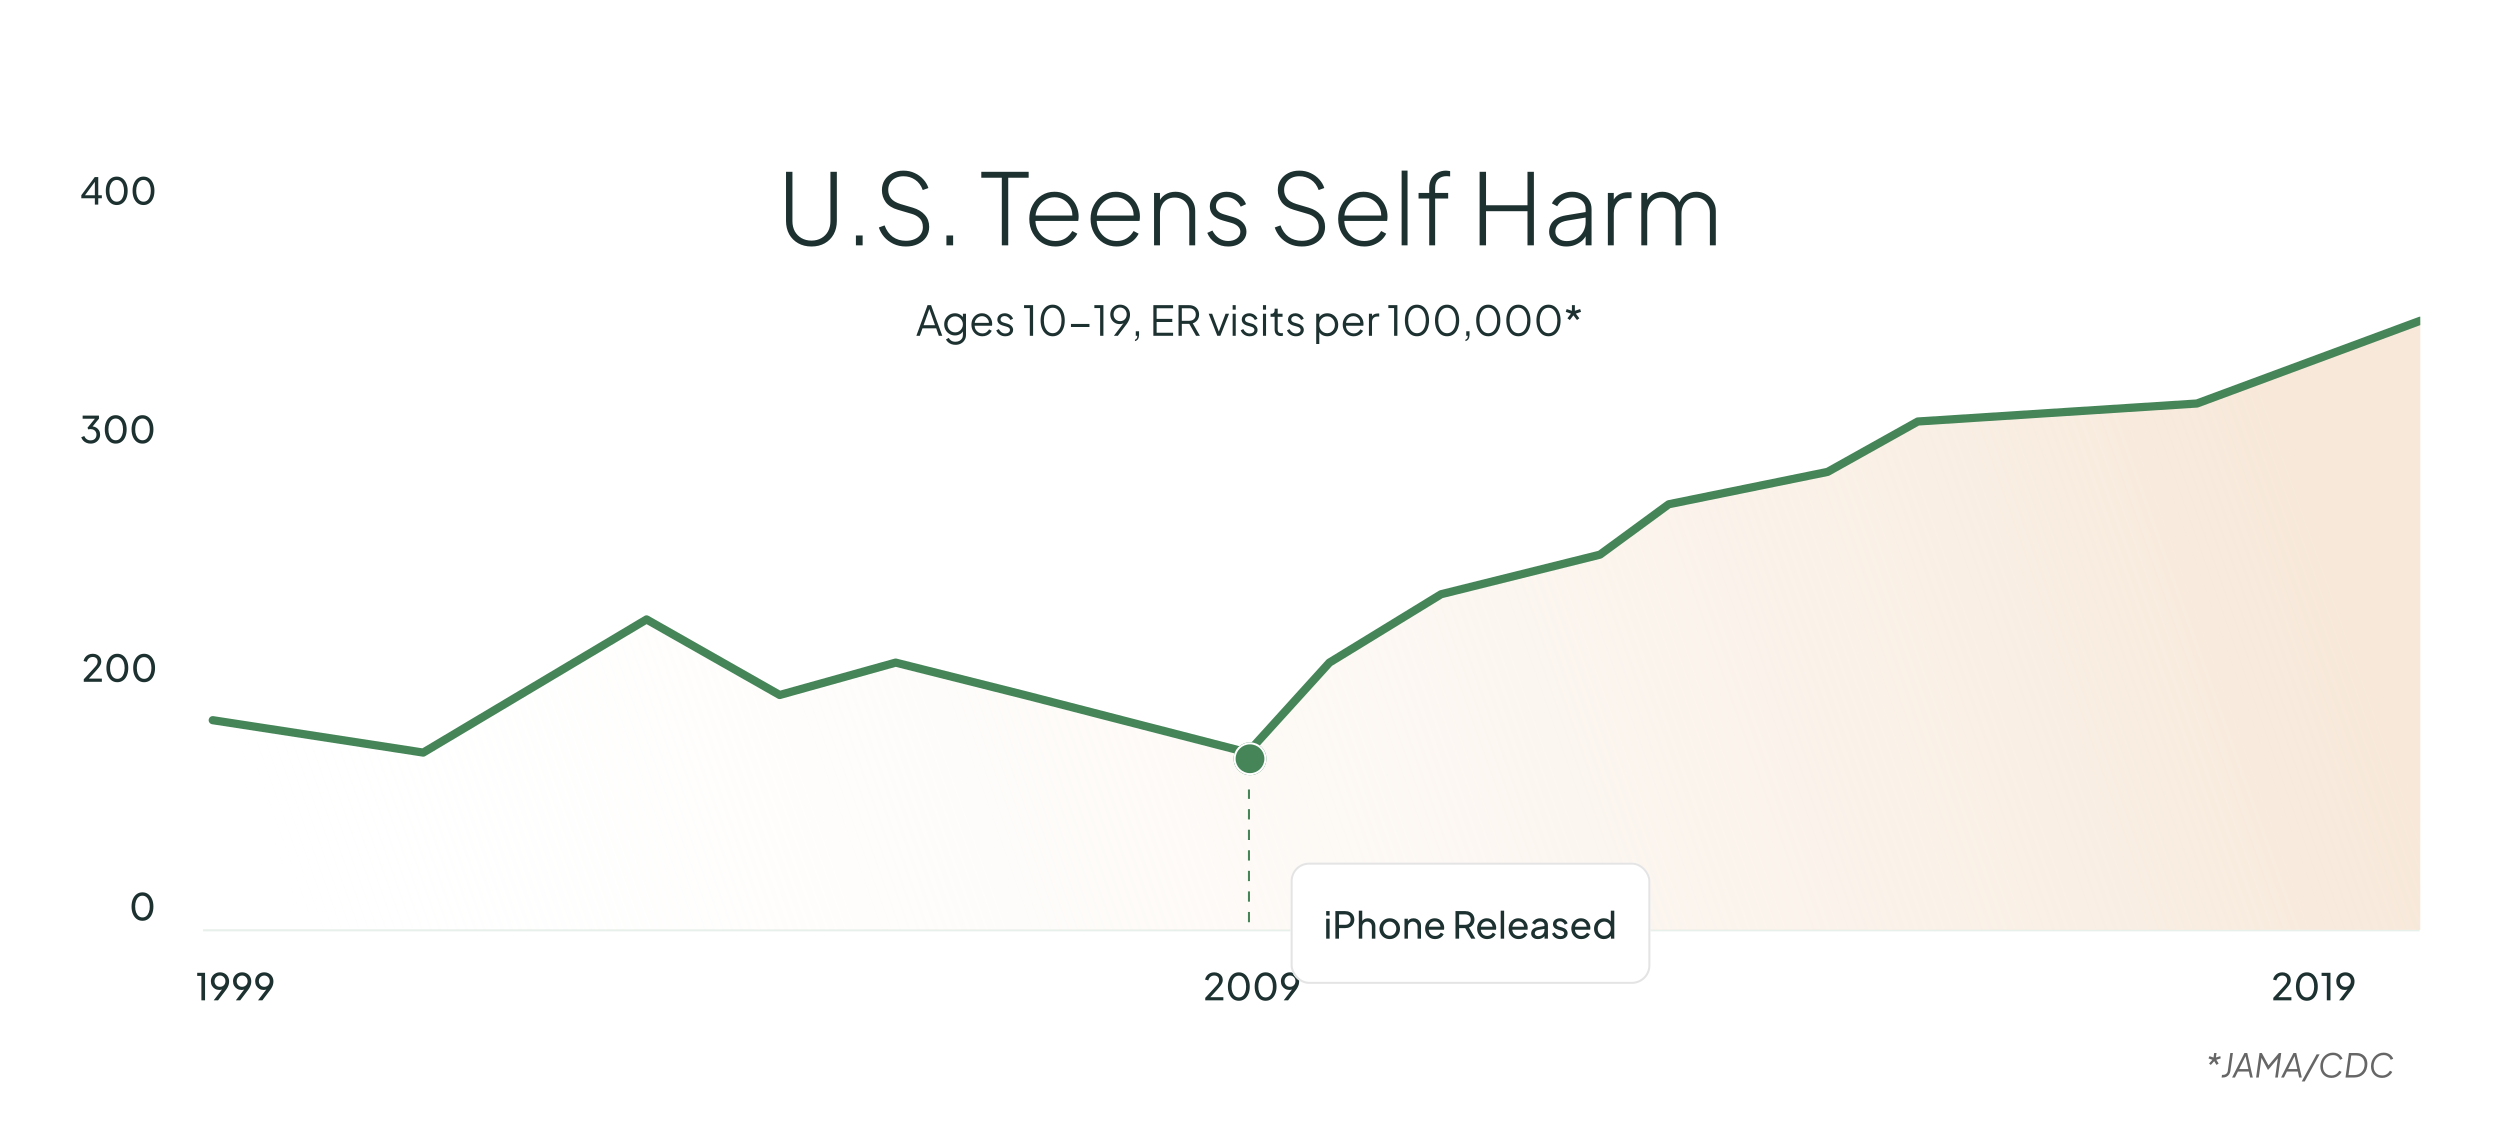 <?xml version="1.0" encoding="UTF-8"?>
<svg xmlns="http://www.w3.org/2000/svg" width="1216" height="550" viewBox="0 0 1216 550" fill="none">
  <rect width="1216" height="550" rx="20" fill="white"></rect>
  <g opacity="0.24">
    <line opacity="0.5" x1="98.79" y1="452.494" x2="1176.87" y2="452.494" stroke="#458558" stroke-width="1.078"></line>
  </g>
  <path d="M46.136 99.52V96.424H39.548V94.966L46.1 86.11H47.792V94.966H49.538V96.424H47.792V99.52H46.136ZM40.88 95.596L40.628 94.966H46.136V87.586L46.658 87.73L40.88 95.596ZM56.786 99.736C55.718 99.736 54.782 99.448 53.978 98.872C53.186 98.284 52.568 97.474 52.124 96.442C51.68 95.398 51.458 94.186 51.458 92.806C51.458 91.426 51.68 90.22 52.124 89.188C52.568 88.144 53.186 87.334 53.978 86.758C54.77 86.182 55.7 85.894 56.768 85.894C57.836 85.894 58.766 86.182 59.558 86.758C60.35 87.334 60.968 88.144 61.412 89.188C61.868 90.22 62.096 91.426 62.096 92.806C62.096 94.186 61.874 95.398 61.43 96.442C60.986 97.486 60.362 98.296 59.558 98.872C58.766 99.448 57.842 99.736 56.786 99.736ZM56.786 98.098C57.506 98.098 58.13 97.882 58.658 97.45C59.186 97.006 59.594 96.388 59.882 95.596C60.182 94.804 60.332 93.874 60.332 92.806C60.332 91.738 60.182 90.808 59.882 90.016C59.594 89.224 59.18 88.612 58.64 88.18C58.112 87.748 57.488 87.532 56.768 87.532C56.048 87.532 55.424 87.748 54.896 88.18C54.368 88.612 53.954 89.224 53.654 90.016C53.366 90.808 53.222 91.738 53.222 92.806C53.222 93.862 53.366 94.786 53.654 95.578C53.954 96.37 54.368 96.988 54.896 97.432C55.436 97.876 56.066 98.098 56.786 98.098ZM69.811 99.736C68.743 99.736 67.808 99.448 67.004 98.872C66.212 98.284 65.594 97.474 65.15 96.442C64.706 95.398 64.484 94.186 64.484 92.806C64.484 91.426 64.706 90.22 65.15 89.188C65.594 88.144 66.212 87.334 67.004 86.758C67.796 86.182 68.725 85.894 69.793 85.894C70.862 85.894 71.791 86.182 72.584 86.758C73.376 87.334 73.993 88.144 74.438 89.188C74.894 90.22 75.121 91.426 75.121 92.806C75.121 94.186 74.9 95.398 74.456 96.442C74.011 97.486 73.388 98.296 72.584 98.872C71.791 99.448 70.868 99.736 69.811 99.736ZM69.811 98.098C70.531 98.098 71.156 97.882 71.683 97.45C72.212 97.006 72.62 96.388 72.907 95.596C73.207 94.804 73.358 93.874 73.358 92.806C73.358 91.738 73.207 90.808 72.907 90.016C72.62 89.224 72.206 88.612 71.665 88.18C71.138 87.748 70.513 87.532 69.793 87.532C69.073 87.532 68.45 87.748 67.921 88.18C67.394 88.612 66.98 89.224 66.68 90.016C66.391 90.808 66.248 91.738 66.248 92.806C66.248 93.862 66.391 94.786 66.68 95.578C66.98 96.37 67.394 96.988 67.921 97.432C68.462 97.876 69.091 98.098 69.811 98.098Z" fill="#1C3130"></path>
  <path d="M44.066 215.783C43.358 215.783 42.698 215.657 42.086 215.405C41.474 215.153 40.946 214.799 40.502 214.343C40.058 213.875 39.728 213.323 39.512 212.687L41.006 212.075C41.258 212.747 41.654 213.269 42.194 213.641C42.734 214.013 43.358 214.199 44.066 214.199C44.618 214.199 45.11 214.091 45.542 213.875C45.974 213.659 46.31 213.347 46.55 212.939C46.802 212.531 46.928 212.039 46.928 211.463C46.928 210.875 46.802 210.383 46.55 209.987C46.31 209.579 45.974 209.267 45.542 209.051C45.11 208.835 44.612 208.727 44.048 208.727C43.868 208.727 43.67 208.739 43.454 208.763C43.25 208.787 43.076 208.823 42.932 208.871L42.554 208.061L46.136 203.687H40.196V202.157H48.134V203.633L44.714 207.845L44.606 207.377C45.41 207.401 46.118 207.587 46.73 207.935C47.342 208.283 47.822 208.757 48.17 209.357C48.518 209.945 48.692 210.635 48.692 211.427C48.692 212.243 48.494 212.981 48.098 213.641C47.702 214.301 47.156 214.823 46.46 215.207C45.764 215.591 44.966 215.783 44.066 215.783ZM56.294 215.783C55.226 215.783 54.29 215.495 53.486 214.919C52.694 214.331 52.076 213.521 51.632 212.489C51.188 211.445 50.966 210.233 50.966 208.853C50.966 207.473 51.188 206.267 51.632 205.235C52.076 204.191 52.694 203.381 53.486 202.805C54.278 202.229 55.208 201.941 56.276 201.941C57.344 201.941 58.274 202.229 59.066 202.805C59.858 203.381 60.476 204.191 60.92 205.235C61.376 206.267 61.604 207.473 61.604 208.853C61.604 210.233 61.382 211.445 60.938 212.489C60.494 213.533 59.87 214.343 59.066 214.919C58.274 215.495 57.35 215.783 56.294 215.783ZM56.294 214.145C57.014 214.145 57.638 213.929 58.166 213.497C58.694 213.053 59.102 212.435 59.39 211.643C59.69 210.851 59.84 209.921 59.84 208.853C59.84 207.785 59.69 206.855 59.39 206.063C59.102 205.271 58.688 204.659 58.148 204.227C57.62 203.795 56.996 203.579 56.276 203.579C55.556 203.579 54.932 203.795 54.404 204.227C53.876 204.659 53.462 205.271 53.162 206.063C52.874 206.855 52.73 207.785 52.73 208.853C52.73 209.909 52.874 210.833 53.162 211.625C53.462 212.417 53.876 213.035 54.404 213.479C54.944 213.923 55.574 214.145 56.294 214.145ZM69.319 215.783C68.251 215.783 67.315 215.495 66.511 214.919C65.719 214.331 65.101 213.521 64.657 212.489C64.213 211.445 63.991 210.233 63.991 208.853C63.991 207.473 64.213 206.267 64.657 205.235C65.101 204.191 65.719 203.381 66.511 202.805C67.303 202.229 68.233 201.941 69.301 201.941C70.369 201.941 71.299 202.229 72.091 202.805C72.883 203.381 73.501 204.191 73.945 205.235C74.401 206.267 74.629 207.473 74.629 208.853C74.629 210.233 74.407 211.445 73.963 212.489C73.519 213.533 72.895 214.343 72.091 214.919C71.299 215.495 70.375 215.783 69.319 215.783ZM69.319 214.145C70.039 214.145 70.663 213.929 71.191 213.497C71.719 213.053 72.127 212.435 72.415 211.643C72.715 210.851 72.865 209.921 72.865 208.853C72.865 207.785 72.715 206.855 72.415 206.063C72.127 205.271 71.713 204.659 71.173 204.227C70.645 203.795 70.021 203.579 69.301 203.579C68.581 203.579 67.957 203.795 67.429 204.227C66.901 204.659 66.487 205.271 66.187 206.063C65.899 206.855 65.755 207.785 65.755 208.853C65.755 209.909 65.899 210.833 66.187 211.625C66.487 212.417 66.901 213.035 67.429 213.479C67.969 213.923 68.599 214.145 69.319 214.145Z" fill="#1C3130"></path>
  <path d="M40.746 331.613V330.389L44.454 326.375C45.186 325.595 45.768 324.953 46.2 324.449C46.644 323.945 46.968 323.495 47.172 323.099C47.376 322.703 47.478 322.283 47.478 321.839C47.478 321.107 47.262 320.543 46.83 320.147C46.398 319.751 45.828 319.553 45.12 319.553C44.4 319.553 43.788 319.763 43.284 320.183C42.78 320.591 42.432 321.173 42.24 321.929L40.638 321.515C40.794 320.795 41.082 320.171 41.502 319.643C41.922 319.115 42.444 318.707 43.068 318.419C43.692 318.131 44.376 317.987 45.12 317.987C45.936 317.987 46.65 318.149 47.262 318.473C47.886 318.785 48.372 319.223 48.72 319.787C49.08 320.351 49.26 321.005 49.26 321.749C49.26 322.241 49.158 322.721 48.954 323.189C48.75 323.657 48.45 324.155 48.054 324.683C47.658 325.199 47.142 325.799 46.506 326.483L43.194 330.083H49.548V331.613H40.746ZM57.083 331.829C56.015 331.829 55.079 331.541 54.275 330.965C53.483 330.377 52.865 329.567 52.421 328.535C51.977 327.491 51.755 326.279 51.755 324.899C51.755 323.519 51.977 322.313 52.421 321.281C52.865 320.237 53.483 319.427 54.275 318.851C55.067 318.275 55.997 317.987 57.065 317.987C58.133 317.987 59.063 318.275 59.855 318.851C60.647 319.427 61.265 320.237 61.709 321.281C62.165 322.313 62.393 323.519 62.393 324.899C62.393 326.279 62.171 327.491 61.727 328.535C61.283 329.579 60.659 330.389 59.855 330.965C59.063 331.541 58.139 331.829 57.083 331.829ZM57.083 330.191C57.803 330.191 58.427 329.975 58.955 329.543C59.483 329.099 59.891 328.481 60.179 327.689C60.479 326.897 60.629 325.967 60.629 324.899C60.629 323.831 60.479 322.901 60.179 322.109C59.891 321.317 59.477 320.705 58.937 320.273C58.409 319.841 57.785 319.625 57.065 319.625C56.345 319.625 55.721 319.841 55.193 320.273C54.665 320.705 54.251 321.317 53.951 322.109C53.663 322.901 53.519 323.831 53.519 324.899C53.519 325.955 53.663 326.879 53.951 327.671C54.251 328.463 54.665 329.081 55.193 329.525C55.733 329.969 56.363 330.191 57.083 330.191ZM70.108 331.829C69.04 331.829 68.104 331.541 67.3 330.965C66.508 330.377 65.89 329.567 65.446 328.535C65.002 327.491 64.78 326.279 64.78 324.899C64.78 323.519 65.002 322.313 65.446 321.281C65.89 320.237 66.508 319.427 67.3 318.851C68.092 318.275 69.022 317.987 70.09 317.987C71.158 317.987 72.088 318.275 72.88 318.851C73.672 319.427 74.29 320.237 74.734 321.281C75.19 322.313 75.418 323.519 75.418 324.899C75.418 326.279 75.196 327.491 74.752 328.535C74.308 329.579 73.684 330.389 72.88 330.965C72.088 331.541 71.164 331.829 70.108 331.829ZM70.108 330.191C70.828 330.191 71.452 329.975 71.98 329.543C72.508 329.099 72.916 328.481 73.204 327.689C73.504 326.897 73.654 325.967 73.654 324.899C73.654 323.831 73.504 322.901 73.204 322.109C72.916 321.317 72.502 320.705 71.962 320.273C71.434 319.841 70.81 319.625 70.09 319.625C69.37 319.625 68.746 319.841 68.218 320.273C67.69 320.705 67.276 321.317 66.976 322.109C66.688 322.901 66.544 323.831 66.544 324.899C66.544 325.955 66.688 326.879 66.976 327.671C67.276 328.463 67.69 329.081 68.218 329.525C68.758 329.969 69.388 330.191 70.108 330.191Z" fill="#1C3130"></path>
  <path d="M69.308 447.875C68.24 447.875 67.304 447.587 66.5 447.011C65.708 446.423 65.09 445.613 64.646 444.581C64.202 443.537 63.98 442.325 63.98 440.945C63.98 439.565 64.202 438.359 64.646 437.327C65.09 436.283 65.708 435.473 66.5 434.897C67.292 434.321 68.222 434.033 69.29 434.033C70.358 434.033 71.288 434.321 72.08 434.897C72.872 435.473 73.49 436.283 73.934 437.327C74.39 438.359 74.618 439.565 74.618 440.945C74.618 442.325 74.396 443.537 73.952 444.581C73.508 445.625 72.884 446.435 72.08 447.011C71.288 447.587 70.364 447.875 69.308 447.875ZM69.308 446.237C70.028 446.237 70.652 446.021 71.18 445.589C71.708 445.145 72.116 444.527 72.404 443.735C72.704 442.943 72.854 442.013 72.854 440.945C72.854 439.877 72.704 438.947 72.404 438.155C72.116 437.363 71.702 436.751 71.162 436.319C70.634 435.887 70.01 435.671 69.29 435.671C68.57 435.671 67.946 435.887 67.418 436.319C66.89 436.751 66.476 437.363 66.176 438.155C65.888 438.947 65.744 439.877 65.744 440.945C65.744 442.001 65.888 442.925 66.176 443.717C66.476 444.509 66.89 445.127 67.418 445.571C67.958 446.015 68.588 446.237 69.308 446.237Z" fill="#1C3130"></path>
  <g clip-path="url(#clip0_1_629)">
    <path d="M205.847 366.056L103.487 350.302L99.166 452.266H1177.23V156.003L1068.6 196.263L932.816 205.016L888.947 229.521L811.654 245.274L778.231 269.78L700.938 289.034L646.624 322.293L606.934 366.056L498.306 338.047L435.636 322.293L379.234 338.047L314.475 301.289L205.847 366.056Z" fill="url(#paint0_linear_1_629)"></path>
    <path d="M103.487 350.302L205.847 366.056L314.475 301.289L379.234 338.047L435.636 322.293L498.306 338.047L606.934 366.056L646.624 322.293L700.938 289.034L778.231 269.78L811.655 245.274L888.947 229.521L932.816 205.016L1068.6 196.263L1177.23 156.003" stroke="#458558" stroke-width="4" stroke-linecap="round" stroke-linejoin="round"></path>
    <path d="M97.959 486.565V474.685H95.421V473.155H99.741V486.565H97.959ZM103.932 486.565L108.558 480.535L108.882 480.571C108.702 480.811 108.504 481.003 108.288 481.147C108.072 481.279 107.832 481.375 107.568 481.435C107.316 481.495 107.04 481.525 106.74 481.525C105.948 481.525 105.234 481.345 104.598 480.985C103.974 480.613 103.476 480.109 103.104 479.473C102.744 478.825 102.564 478.087 102.564 477.259C102.564 476.431 102.756 475.693 103.14 475.045C103.524 474.397 104.052 473.887 104.724 473.515C105.396 473.131 106.152 472.939 106.992 472.939C107.856 472.939 108.618 473.131 109.278 473.515C109.95 473.887 110.478 474.409 110.862 475.081C111.246 475.741 111.438 476.503 111.438 477.367C111.438 477.835 111.384 478.297 111.276 478.753C111.168 479.209 110.994 479.671 110.754 480.139C110.526 480.607 110.22 481.093 109.836 481.597L106.056 486.565H103.932ZM106.992 479.977C107.508 479.977 107.964 479.863 108.36 479.635C108.768 479.395 109.086 479.071 109.314 478.663C109.542 478.243 109.656 477.775 109.656 477.259C109.656 476.719 109.536 476.245 109.296 475.837C109.068 475.429 108.756 475.105 108.36 474.865C107.964 474.625 107.508 474.505 106.992 474.505C106.488 474.505 106.038 474.625 105.642 474.865C105.246 475.105 104.928 475.429 104.688 475.837C104.46 476.245 104.346 476.719 104.346 477.259C104.346 477.775 104.46 478.243 104.688 478.663C104.916 479.071 105.228 479.395 105.624 479.635C106.032 479.863 106.488 479.977 106.992 479.977ZM114.708 486.565L119.334 480.535L119.658 480.571C119.478 480.811 119.28 481.003 119.064 481.147C118.848 481.279 118.608 481.375 118.344 481.435C118.092 481.495 117.816 481.525 117.516 481.525C116.724 481.525 116.01 481.345 115.374 480.985C114.75 480.613 114.252 480.109 113.88 479.473C113.52 478.825 113.34 478.087 113.34 477.259C113.34 476.431 113.532 475.693 113.916 475.045C114.3 474.397 114.828 473.887 115.5 473.515C116.172 473.131 116.928 472.939 117.768 472.939C118.632 472.939 119.394 473.131 120.054 473.515C120.726 473.887 121.254 474.409 121.638 475.081C122.022 475.741 122.214 476.503 122.214 477.367C122.214 477.835 122.16 478.297 122.052 478.753C121.944 479.209 121.77 479.671 121.53 480.139C121.302 480.607 120.996 481.093 120.612 481.597L116.832 486.565H114.708ZM117.768 479.977C118.284 479.977 118.74 479.863 119.136 479.635C119.544 479.395 119.862 479.071 120.09 478.663C120.318 478.243 120.432 477.775 120.432 477.259C120.432 476.719 120.312 476.245 120.072 475.837C119.844 475.429 119.532 475.105 119.136 474.865C118.74 474.625 118.284 474.505 117.768 474.505C117.264 474.505 116.814 474.625 116.418 474.865C116.022 475.105 115.704 475.429 115.464 475.837C115.236 476.245 115.122 476.719 115.122 477.259C115.122 477.775 115.236 478.243 115.464 478.663C115.692 479.071 116.004 479.395 116.4 479.635C116.808 479.863 117.264 479.977 117.768 479.977ZM125.483 486.565L130.109 480.535L130.433 480.571C130.253 480.811 130.055 481.003 129.839 481.147C129.623 481.279 129.383 481.375 129.119 481.435C128.867 481.495 128.591 481.525 128.291 481.525C127.499 481.525 126.785 481.345 126.149 480.985C125.525 480.613 125.027 480.109 124.655 479.473C124.295 478.825 124.115 478.087 124.115 477.259C124.115 476.431 124.307 475.693 124.691 475.045C125.075 474.397 125.603 473.887 126.275 473.515C126.947 473.131 127.703 472.939 128.543 472.939C129.407 472.939 130.169 473.131 130.829 473.515C131.501 473.887 132.029 474.409 132.413 475.081C132.797 475.741 132.989 476.503 132.989 477.367C132.989 477.835 132.935 478.297 132.827 478.753C132.719 479.209 132.545 479.671 132.305 480.139C132.077 480.607 131.771 481.093 131.387 481.597L127.607 486.565H125.483ZM128.543 479.977C129.059 479.977 129.515 479.863 129.911 479.635C130.319 479.395 130.637 479.071 130.865 478.663C131.093 478.243 131.207 477.775 131.207 477.259C131.207 476.719 131.087 476.245 130.847 475.837C130.619 475.429 130.307 475.105 129.911 474.865C129.515 474.625 129.059 474.505 128.543 474.505C128.039 474.505 127.589 474.625 127.193 474.865C126.797 475.105 126.479 475.429 126.239 475.837C126.011 476.245 125.897 476.719 125.897 477.259C125.897 477.775 126.011 478.243 126.239 478.663C126.467 479.071 126.779 479.395 127.175 479.635C127.583 479.863 128.039 479.977 128.543 479.977Z" fill="#1C3130"></path>
    <path d="M586.236 486.565V485.341L589.944 481.327C590.676 480.547 591.258 479.905 591.69 479.401C592.134 478.897 592.458 478.447 592.662 478.051C592.866 477.655 592.968 477.235 592.968 476.791C592.968 476.059 592.752 475.495 592.32 475.099C591.888 474.703 591.318 474.505 590.61 474.505C589.89 474.505 589.278 474.715 588.774 475.135C588.27 475.543 587.922 476.125 587.73 476.881L586.128 476.467C586.284 475.747 586.572 475.123 586.992 474.595C587.412 474.067 587.934 473.659 588.558 473.371C589.182 473.083 589.866 472.939 590.61 472.939C591.426 472.939 592.14 473.101 592.752 473.425C593.376 473.737 593.862 474.175 594.21 474.739C594.57 475.303 594.75 475.957 594.75 476.701C594.75 477.193 594.648 477.673 594.444 478.141C594.24 478.609 593.94 479.107 593.544 479.635C593.148 480.151 592.632 480.751 591.996 481.435L588.684 485.035H595.038V486.565H586.236ZM602.573 486.781C601.505 486.781 600.569 486.493 599.765 485.917C598.973 485.329 598.355 484.519 597.911 483.487C597.467 482.443 597.245 481.231 597.245 479.851C597.245 478.471 597.467 477.265 597.911 476.233C598.355 475.189 598.973 474.379 599.765 473.803C600.557 473.227 601.487 472.939 602.555 472.939C603.623 472.939 604.553 473.227 605.345 473.803C606.137 474.379 606.755 475.189 607.199 476.233C607.655 477.265 607.883 478.471 607.883 479.851C607.883 481.231 607.661 482.443 607.217 483.487C606.773 484.531 606.149 485.341 605.345 485.917C604.553 486.493 603.629 486.781 602.573 486.781ZM602.573 485.143C603.293 485.143 603.917 484.927 604.445 484.495C604.973 484.051 605.381 483.433 605.669 482.641C605.969 481.849 606.119 480.919 606.119 479.851C606.119 478.783 605.969 477.853 605.669 477.061C605.381 476.269 604.967 475.657 604.427 475.225C603.899 474.793 603.275 474.577 602.555 474.577C601.835 474.577 601.211 474.793 600.683 475.225C600.155 475.657 599.741 476.269 599.441 477.061C599.153 477.853 599.009 478.783 599.009 479.851C599.009 480.907 599.153 481.831 599.441 482.623C599.741 483.415 600.155 484.033 600.683 484.477C601.223 484.921 601.853 485.143 602.573 485.143ZM615.598 486.781C614.53 486.781 613.594 486.493 612.79 485.917C611.998 485.329 611.38 484.519 610.936 483.487C610.492 482.443 610.27 481.231 610.27 479.851C610.27 478.471 610.492 477.265 610.936 476.233C611.38 475.189 611.998 474.379 612.79 473.803C613.582 473.227 614.512 472.939 615.58 472.939C616.648 472.939 617.578 473.227 618.37 473.803C619.162 474.379 619.78 475.189 620.224 476.233C620.68 477.265 620.908 478.471 620.908 479.851C620.908 481.231 620.686 482.443 620.242 483.487C619.798 484.531 619.174 485.341 618.37 485.917C617.578 486.493 616.654 486.781 615.598 486.781ZM615.598 485.143C616.318 485.143 616.942 484.927 617.47 484.495C617.998 484.051 618.406 483.433 618.694 482.641C618.994 481.849 619.144 480.919 619.144 479.851C619.144 478.783 618.994 477.853 618.694 477.061C618.406 476.269 617.992 475.657 617.452 475.225C616.924 474.793 616.3 474.577 615.58 474.577C614.86 474.577 614.236 474.793 613.708 475.225C613.18 475.657 612.766 476.269 612.466 477.061C612.178 477.853 612.034 478.783 612.034 479.851C612.034 480.907 612.178 481.831 612.466 482.623C612.766 483.415 613.18 484.033 613.708 484.477C614.248 484.921 614.878 485.143 615.598 485.143ZM624.394 486.565L629.02 480.535L629.344 480.571C629.164 480.811 628.966 481.003 628.75 481.147C628.534 481.279 628.294 481.375 628.03 481.435C627.778 481.495 627.502 481.525 627.202 481.525C626.41 481.525 625.696 481.345 625.06 480.985C624.436 480.613 623.938 480.109 623.566 479.473C623.206 478.825 623.026 478.087 623.026 477.259C623.026 476.431 623.218 475.693 623.602 475.045C623.986 474.397 624.514 473.887 625.186 473.515C625.858 473.131 626.614 472.939 627.454 472.939C628.318 472.939 629.08 473.131 629.74 473.515C630.412 473.887 630.94 474.409 631.324 475.081C631.708 475.741 631.9 476.503 631.9 477.367C631.9 477.835 631.846 478.297 631.738 478.753C631.63 479.209 631.456 479.671 631.216 480.139C630.988 480.607 630.682 481.093 630.298 481.597L626.518 486.565H624.394ZM627.454 479.977C627.97 479.977 628.426 479.863 628.822 479.635C629.23 479.395 629.548 479.071 629.776 478.663C630.004 478.243 630.118 477.775 630.118 477.259C630.118 476.719 629.998 476.245 629.758 475.837C629.53 475.429 629.218 475.105 628.822 474.865C628.426 474.625 627.97 474.505 627.454 474.505C626.95 474.505 626.5 474.625 626.104 474.865C625.708 475.105 625.39 475.429 625.15 475.837C624.922 476.245 624.808 476.719 624.808 477.259C624.808 477.775 624.922 478.243 625.15 478.663C625.378 479.071 625.69 479.395 626.086 479.635C626.494 479.863 626.95 479.977 627.454 479.977Z" fill="#1C3130"></path>
    <path d="M1105.73 486.565V485.341L1109.44 481.327C1110.17 480.547 1110.75 479.905 1111.18 479.401C1111.63 478.897 1111.95 478.447 1112.15 478.051C1112.36 477.655 1112.46 477.235 1112.46 476.791C1112.46 476.059 1112.24 475.495 1111.81 475.099C1111.38 474.703 1110.81 474.505 1110.1 474.505C1109.38 474.505 1108.77 474.715 1108.27 475.135C1107.76 475.543 1107.41 476.125 1107.22 476.881L1105.62 476.467C1105.78 475.747 1106.06 475.123 1106.48 474.595C1106.9 474.067 1107.43 473.659 1108.05 473.371C1108.67 473.083 1109.36 472.939 1110.1 472.939C1110.92 472.939 1111.63 473.101 1112.24 473.425C1112.87 473.737 1113.35 474.175 1113.7 474.739C1114.06 475.303 1114.24 475.957 1114.24 476.701C1114.24 477.193 1114.14 477.673 1113.94 478.141C1113.73 478.609 1113.43 479.107 1113.04 479.635C1112.64 480.151 1112.12 480.751 1111.49 481.435L1108.18 485.035H1114.53V486.565H1105.73ZM1122.06 486.781C1121 486.781 1120.06 486.493 1119.26 485.917C1118.46 485.329 1117.85 484.519 1117.4 483.487C1116.96 482.443 1116.74 481.231 1116.74 479.851C1116.74 478.471 1116.96 477.265 1117.4 476.233C1117.85 475.189 1118.46 474.379 1119.26 473.803C1120.05 473.227 1120.98 472.939 1122.05 472.939C1123.11 472.939 1124.04 473.227 1124.84 473.803C1125.63 474.379 1126.25 475.189 1126.69 476.233C1127.15 477.265 1127.37 478.471 1127.37 479.851C1127.37 481.231 1127.15 482.443 1126.71 483.487C1126.26 484.531 1125.64 485.341 1124.84 485.917C1124.04 486.493 1123.12 486.781 1122.06 486.781ZM1122.06 485.143C1122.78 485.143 1123.41 484.927 1123.94 484.495C1124.46 484.051 1124.87 483.433 1125.16 482.641C1125.46 481.849 1125.61 480.919 1125.61 479.851C1125.61 478.783 1125.46 477.853 1125.16 477.061C1124.87 476.269 1124.46 475.657 1123.92 475.225C1123.39 474.793 1122.77 474.577 1122.05 474.577C1121.33 474.577 1120.7 474.793 1120.17 475.225C1119.65 475.657 1119.23 476.269 1118.93 477.061C1118.64 477.853 1118.5 478.783 1118.5 479.851C1118.5 480.907 1118.64 481.831 1118.93 482.623C1119.23 483.415 1119.65 484.033 1120.17 484.477C1120.71 484.921 1121.34 485.143 1122.06 485.143ZM1131.76 486.565V474.685H1129.22V473.155H1133.54V486.565H1131.76ZM1137.73 486.565L1142.36 480.535L1142.68 480.571C1142.5 480.811 1142.3 481.003 1142.09 481.147C1141.87 481.279 1141.63 481.375 1141.37 481.435C1141.12 481.495 1140.84 481.525 1140.54 481.525C1139.75 481.525 1139.03 481.345 1138.4 480.985C1137.77 480.613 1137.28 480.109 1136.9 479.473C1136.54 478.825 1136.36 478.087 1136.36 477.259C1136.36 476.431 1136.56 475.693 1136.94 475.045C1137.32 474.397 1137.85 473.887 1138.52 473.515C1139.2 473.131 1139.95 472.939 1140.79 472.939C1141.66 472.939 1142.42 473.131 1143.08 473.515C1143.75 473.887 1144.28 474.409 1144.66 475.081C1145.05 475.741 1145.24 476.503 1145.24 477.367C1145.24 477.835 1145.18 478.297 1145.08 478.753C1144.97 479.209 1144.79 479.671 1144.55 480.139C1144.33 480.607 1144.02 481.093 1143.64 481.597L1139.86 486.565H1137.73ZM1140.79 479.977C1141.31 479.977 1141.76 479.863 1142.16 479.635C1142.57 479.395 1142.89 479.071 1143.11 478.663C1143.34 478.243 1143.46 477.775 1143.46 477.259C1143.46 476.719 1143.34 476.245 1143.1 475.837C1142.87 475.429 1142.56 475.105 1142.16 474.865C1141.76 474.625 1141.31 474.505 1140.79 474.505C1140.29 474.505 1139.84 474.625 1139.44 474.865C1139.05 475.105 1138.73 475.429 1138.49 475.837C1138.26 476.245 1138.15 476.719 1138.15 477.259C1138.15 477.775 1138.26 478.243 1138.49 478.663C1138.72 479.071 1139.03 479.395 1139.42 479.635C1139.83 479.863 1140.29 479.977 1140.79 479.977Z" fill="#1C3130"></path>
    <line x1="607.5" y1="448.572" x2="607.5" y2="383.996" stroke="#458558" stroke-dasharray="5 5"></line>
    <g filter="url(#filter0_ddddd_1_629)">
      <rect x="627.755" y="298.565" width="175" height="59" rx="9" fill="white"></rect>
      <path d="M645.051 335.565V325.863H646.725V335.565H645.051ZM645.051 324.315V322.155H646.725V324.315H645.051ZM649.521 335.565V322.155H654.255C655.143 322.155 655.923 322.323 656.595 322.659C657.267 322.995 657.789 323.475 658.161 324.099C658.545 324.723 658.737 325.455 658.737 326.295C658.737 327.135 658.545 327.867 658.161 328.491C657.789 329.103 657.267 329.583 656.595 329.931C655.935 330.267 655.155 330.435 654.255 330.435H651.285V335.565H649.521ZM651.285 328.815H654.309C654.849 328.815 655.317 328.713 655.713 328.509C656.109 328.305 656.415 328.011 656.631 327.627C656.847 327.243 656.955 326.799 656.955 326.295C656.955 325.779 656.847 325.335 656.631 324.963C656.415 324.579 656.109 324.285 655.713 324.081C655.317 323.877 654.849 323.775 654.309 323.775H651.285V328.815ZM660.924 335.565V321.939H662.598V327.753L662.292 327.591C662.532 326.979 662.916 326.505 663.444 326.169C663.984 325.821 664.614 325.647 665.334 325.647C666.03 325.647 666.648 325.803 667.188 326.115C667.74 326.427 668.172 326.859 668.484 327.411C668.808 327.963 668.97 328.587 668.97 329.283V335.565H667.278V329.823C667.278 329.283 667.176 328.827 666.972 328.455C666.78 328.083 666.51 327.795 666.162 327.591C665.814 327.375 665.412 327.267 664.956 327.267C664.512 327.267 664.11 327.375 663.75 327.591C663.39 327.795 663.108 328.089 662.904 328.473C662.7 328.845 662.598 329.295 662.598 329.823V335.565H660.924ZM675.974 335.781C675.038 335.781 674.192 335.565 673.436 335.133C672.68 334.689 672.08 334.083 671.636 333.315C671.192 332.547 670.97 331.677 670.97 330.705C670.97 329.733 671.186 328.869 671.618 328.113C672.062 327.357 672.662 326.757 673.418 326.313C674.174 325.869 675.026 325.647 675.974 325.647C676.91 325.647 677.756 325.869 678.512 326.313C679.268 326.745 679.862 327.339 680.294 328.095C680.738 328.851 680.96 329.721 680.96 330.705C680.96 331.689 680.732 332.565 680.276 333.333C679.82 334.089 679.214 334.689 678.458 335.133C677.714 335.565 676.886 335.781 675.974 335.781ZM675.974 334.161C676.574 334.161 677.114 334.011 677.594 333.711C678.086 333.411 678.47 332.997 678.746 332.469C679.034 331.941 679.178 331.353 679.178 330.705C679.178 330.045 679.034 329.463 678.746 328.959C678.47 328.443 678.086 328.035 677.594 327.735C677.114 327.423 676.574 327.267 675.974 327.267C675.362 327.267 674.81 327.423 674.318 327.735C673.838 328.035 673.454 328.443 673.166 328.959C672.878 329.463 672.734 330.045 672.734 330.705C672.734 331.353 672.878 331.941 673.166 332.469C673.454 332.997 673.838 333.411 674.318 333.711C674.81 334.011 675.362 334.161 675.974 334.161ZM683.143 335.565V325.863H684.781V327.753L684.511 327.591C684.751 326.979 685.135 326.505 685.663 326.169C686.203 325.821 686.833 325.647 687.553 325.647C688.249 325.647 688.867 325.803 689.407 326.115C689.959 326.427 690.391 326.859 690.703 327.411C691.027 327.963 691.189 328.587 691.189 329.283V335.565H689.497V329.823C689.497 329.283 689.401 328.827 689.209 328.455C689.017 328.083 688.741 327.795 688.381 327.591C688.033 327.375 687.631 327.267 687.175 327.267C686.719 327.267 686.311 327.375 685.951 327.591C685.603 327.795 685.327 328.089 685.123 328.473C684.919 328.845 684.817 329.295 684.817 329.823V335.565H683.143ZM698.048 335.781C697.112 335.781 696.278 335.559 695.546 335.115C694.814 334.671 694.238 334.065 693.818 333.297C693.398 332.517 693.188 331.647 693.188 330.687C693.188 329.715 693.392 328.851 693.8 328.095C694.22 327.339 694.784 326.745 695.492 326.313C696.212 325.869 697.016 325.647 697.904 325.647C698.624 325.647 699.26 325.779 699.812 326.043C700.376 326.295 700.85 326.643 701.234 327.087C701.63 327.519 701.93 328.017 702.134 328.581C702.35 329.133 702.458 329.709 702.458 330.309C702.458 330.441 702.446 330.591 702.422 330.759C702.41 330.915 702.392 331.065 702.368 331.209H694.412V329.769H701.396L700.604 330.417C700.712 329.793 700.652 329.235 700.424 328.743C700.196 328.251 699.86 327.861 699.416 327.573C698.972 327.285 698.468 327.141 697.904 327.141C697.34 327.141 696.824 327.285 696.356 327.573C695.888 327.861 695.522 328.275 695.258 328.815C695.006 329.343 694.904 329.973 694.952 330.705C694.904 331.413 695.012 332.037 695.276 332.577C695.552 333.105 695.936 333.519 696.428 333.819C696.932 334.107 697.478 334.251 698.066 334.251C698.714 334.251 699.26 334.101 699.704 333.801C700.148 333.501 700.508 333.117 700.784 332.649L702.188 333.369C701.996 333.813 701.696 334.221 701.288 334.593C700.892 334.953 700.418 335.241 699.866 335.457C699.326 335.673 698.72 335.781 698.048 335.781ZM707.95 335.565V322.155H712.684C713.572 322.155 714.352 322.323 715.024 322.659C715.696 322.995 716.218 323.475 716.59 324.099C716.974 324.723 717.166 325.455 717.166 326.295C717.166 327.243 716.926 328.047 716.446 328.707C715.966 329.367 715.318 329.841 714.502 330.129L717.616 335.565H715.564L712.288 329.751L713.458 330.435H709.714V335.565H707.95ZM709.714 328.815H712.738C713.266 328.815 713.728 328.713 714.124 328.509C714.52 328.305 714.826 328.011 715.042 327.627C715.27 327.243 715.384 326.799 715.384 326.295C715.384 325.779 715.27 325.335 715.042 324.963C714.826 324.579 714.52 324.285 714.124 324.081C713.728 323.877 713.266 323.775 712.738 323.775H709.714V328.815ZM723.343 335.781C722.407 335.781 721.573 335.559 720.841 335.115C720.109 334.671 719.533 334.065 719.113 333.297C718.693 332.517 718.483 331.647 718.483 330.687C718.483 329.715 718.687 328.851 719.095 328.095C719.515 327.339 720.079 326.745 720.787 326.313C721.507 325.869 722.311 325.647 723.199 325.647C723.919 325.647 724.555 325.779 725.107 326.043C725.671 326.295 726.145 326.643 726.529 327.087C726.925 327.519 727.225 328.017 727.429 328.581C727.645 329.133 727.753 329.709 727.753 330.309C727.753 330.441 727.741 330.591 727.717 330.759C727.705 330.915 727.687 331.065 727.663 331.209H719.707V329.769H726.691L725.899 330.417C726.007 329.793 725.947 329.235 725.719 328.743C725.491 328.251 725.155 327.861 724.711 327.573C724.267 327.285 723.763 327.141 723.199 327.141C722.635 327.141 722.119 327.285 721.651 327.573C721.183 327.861 720.817 328.275 720.553 328.815C720.301 329.343 720.199 329.973 720.247 330.705C720.199 331.413 720.307 332.037 720.571 332.577C720.847 333.105 721.231 333.519 721.723 333.819C722.227 334.107 722.773 334.251 723.361 334.251C724.009 334.251 724.555 334.101 724.999 333.801C725.443 333.501 725.803 333.117 726.079 332.649L727.483 333.369C727.291 333.813 726.991 334.221 726.583 334.593C726.187 334.953 725.713 335.241 725.161 335.457C724.621 335.673 724.015 335.781 723.343 335.781ZM729.936 335.565V321.939H731.61V335.565H729.936ZM738.671 335.781C737.735 335.781 736.901 335.559 736.169 335.115C735.437 334.671 734.861 334.065 734.441 333.297C734.021 332.517 733.811 331.647 733.811 330.687C733.811 329.715 734.015 328.851 734.423 328.095C734.843 327.339 735.407 326.745 736.115 326.313C736.835 325.869 737.639 325.647 738.527 325.647C739.247 325.647 739.883 325.779 740.435 326.043C740.999 326.295 741.473 326.643 741.857 327.087C742.253 327.519 742.553 328.017 742.757 328.581C742.973 329.133 743.081 329.709 743.081 330.309C743.081 330.441 743.069 330.591 743.045 330.759C743.033 330.915 743.015 331.065 742.991 331.209H735.035V329.769H742.019L741.227 330.417C741.335 329.793 741.275 329.235 741.047 328.743C740.819 328.251 740.483 327.861 740.039 327.573C739.595 327.285 739.091 327.141 738.527 327.141C737.963 327.141 737.447 327.285 736.979 327.573C736.511 327.861 736.145 328.275 735.881 328.815C735.629 329.343 735.527 329.973 735.575 330.705C735.527 331.413 735.635 332.037 735.899 332.577C736.175 333.105 736.559 333.519 737.051 333.819C737.555 334.107 738.101 334.251 738.689 334.251C739.337 334.251 739.883 334.101 740.327 333.801C740.771 333.501 741.131 333.117 741.407 332.649L742.811 333.369C742.619 333.813 742.319 334.221 741.911 334.593C741.515 334.953 741.041 335.241 740.489 335.457C739.949 335.673 739.343 335.781 738.671 335.781ZM747.985 335.781C747.349 335.781 746.785 335.667 746.293 335.439C745.813 335.199 745.435 334.875 745.159 334.467C744.883 334.047 744.745 333.567 744.745 333.027C744.745 332.511 744.853 332.049 745.069 331.641C745.297 331.221 745.645 330.867 746.113 330.579C746.593 330.291 747.193 330.087 747.913 329.967L751.513 329.373V330.777L748.291 331.317C747.667 331.425 747.211 331.623 746.923 331.911C746.647 332.199 746.509 332.553 746.509 332.973C746.509 333.369 746.665 333.699 746.977 333.963C747.301 334.227 747.703 334.359 748.183 334.359C748.795 334.359 749.323 334.233 749.767 333.981C750.223 333.717 750.577 333.363 750.829 332.919C751.093 332.475 751.225 331.983 751.225 331.443V328.977C751.225 328.449 751.027 328.023 750.631 327.699C750.247 327.363 749.737 327.195 749.101 327.195C748.549 327.195 748.057 327.339 747.625 327.627C747.205 327.903 746.893 328.275 746.689 328.743L745.231 327.987C745.411 327.543 745.699 327.147 746.095 326.799C746.491 326.439 746.953 326.157 747.481 325.953C748.009 325.749 748.561 325.647 749.137 325.647C749.881 325.647 750.535 325.791 751.099 326.079C751.663 326.355 752.101 326.745 752.413 327.249C752.737 327.741 752.899 328.317 752.899 328.977V335.565H751.261V333.729L751.567 333.837C751.363 334.221 751.087 334.557 750.739 334.845C750.391 335.133 749.983 335.361 749.515 335.529C749.047 335.697 748.537 335.781 747.985 335.781ZM758.968 335.781C757.996 335.781 757.15 335.541 756.43 335.061C755.71 334.581 755.2 333.933 754.9 333.117L756.232 332.469C756.508 333.045 756.886 333.501 757.366 333.837C757.846 334.173 758.38 334.341 758.968 334.341C759.496 334.341 759.934 334.215 760.282 333.963C760.63 333.711 760.804 333.381 760.804 332.973C760.804 332.685 760.72 332.457 760.552 332.289C760.396 332.109 760.204 331.971 759.976 331.875C759.748 331.767 759.538 331.689 759.346 331.641L757.888 331.227C757.012 330.975 756.37 330.615 755.962 330.147C755.566 329.679 755.368 329.133 755.368 328.509C755.368 327.933 755.512 327.435 755.8 327.015C756.1 326.583 756.502 326.247 757.006 326.007C757.522 325.767 758.098 325.647 758.734 325.647C759.586 325.647 760.348 325.863 761.02 326.295C761.704 326.727 762.19 327.333 762.478 328.113L761.11 328.743C760.894 328.239 760.57 327.843 760.138 327.555C759.706 327.255 759.22 327.105 758.68 327.105C758.188 327.105 757.798 327.231 757.51 327.483C757.222 327.723 757.078 328.029 757.078 328.401C757.078 328.677 757.15 328.905 757.294 329.085C757.438 329.253 757.612 329.385 757.816 329.481C758.02 329.565 758.218 329.637 758.41 329.697L759.994 330.165C760.786 330.393 761.398 330.747 761.83 331.227C762.274 331.707 762.496 332.283 762.496 332.955C762.496 333.495 762.346 333.981 762.046 334.413C761.746 334.845 761.332 335.181 760.804 335.421C760.276 335.661 759.664 335.781 758.968 335.781ZM769.152 335.781C768.216 335.781 767.382 335.559 766.65 335.115C765.918 334.671 765.342 334.065 764.922 333.297C764.502 332.517 764.292 331.647 764.292 330.687C764.292 329.715 764.496 328.851 764.904 328.095C765.324 327.339 765.888 326.745 766.596 326.313C767.316 325.869 768.12 325.647 769.008 325.647C769.728 325.647 770.364 325.779 770.916 326.043C771.48 326.295 771.954 326.643 772.338 327.087C772.734 327.519 773.034 328.017 773.238 328.581C773.454 329.133 773.562 329.709 773.562 330.309C773.562 330.441 773.55 330.591 773.526 330.759C773.514 330.915 773.496 331.065 773.472 331.209H765.516V329.769H772.5L771.708 330.417C771.816 329.793 771.756 329.235 771.528 328.743C771.3 328.251 770.964 327.861 770.52 327.573C770.076 327.285 769.572 327.141 769.008 327.141C768.444 327.141 767.928 327.285 767.46 327.573C766.992 327.861 766.626 328.275 766.362 328.815C766.11 329.343 766.008 329.973 766.056 330.705C766.008 331.413 766.116 332.037 766.38 332.577C766.656 333.105 767.04 333.519 767.532 333.819C768.036 334.107 768.582 334.251 769.17 334.251C769.818 334.251 770.364 334.101 770.808 333.801C771.252 333.501 771.612 333.117 771.888 332.649L773.292 333.369C773.1 333.813 772.8 334.221 772.392 334.593C771.996 334.953 771.522 335.241 770.97 335.457C770.43 335.673 769.824 335.781 769.152 335.781ZM780.154 335.781C779.242 335.781 778.42 335.559 777.688 335.115C776.968 334.671 776.398 334.065 775.978 333.297C775.558 332.529 775.348 331.671 775.348 330.723C775.348 329.751 775.558 328.887 775.978 328.131C776.398 327.363 776.968 326.757 777.688 326.313C778.42 325.869 779.242 325.647 780.154 325.647C780.958 325.647 781.672 325.821 782.296 326.169C782.92 326.505 783.412 326.961 783.772 327.537L783.502 327.951V321.939H785.194V335.565H783.556V333.495L783.772 333.783C783.436 334.419 782.944 334.911 782.296 335.259C781.66 335.607 780.946 335.781 780.154 335.781ZM780.298 334.161C780.91 334.161 781.456 334.011 781.936 333.711C782.416 333.411 782.794 333.003 783.07 332.487C783.358 331.959 783.502 331.371 783.502 330.723C783.502 330.063 783.358 329.475 783.07 328.959C782.794 328.431 782.416 328.017 781.936 327.717C781.456 327.417 780.91 327.267 780.298 327.267C779.698 327.267 779.152 327.423 778.66 327.735C778.18 328.035 777.802 328.443 777.526 328.959C777.25 329.463 777.112 330.051 777.112 330.723C777.112 331.371 777.25 331.959 777.526 332.487C777.802 333.003 778.18 333.411 778.66 333.711C779.14 334.011 779.686 334.161 780.298 334.161Z" fill="#1C3130"></path>
      <rect x="628.255" y="299.065" width="174" height="58" rx="8.5" stroke="#E5E4E4"></rect>
    </g>
  </g>
  <path d="M394.704 119.904C392.24 119.904 390.08 119.376 388.224 118.32C386.368 117.264 384.912 115.808 383.856 113.952C382.832 112.064 382.32 109.904 382.32 107.472V83.568H385.44V107.568C385.44 109.424 385.824 111.072 386.592 112.512C387.392 113.92 388.48 115.024 389.856 115.824C391.264 116.624 392.88 117.024 394.704 117.024C396.528 117.024 398.128 116.624 399.504 115.824C400.912 115.024 402 113.92 402.768 112.512C403.536 111.072 403.92 109.424 403.92 107.568V83.568H407.04V107.472C407.04 109.904 406.528 112.064 405.504 113.952C404.48 115.808 403.04 117.264 401.184 118.32C399.328 119.376 397.168 119.904 394.704 119.904ZM416.319 119.328V114.528H419.583V119.328H416.319ZM440.675 119.904C438.403 119.904 436.355 119.472 434.531 118.608C432.739 117.744 431.235 116.608 430.019 115.2C428.835 113.792 427.987 112.272 427.475 110.64L430.259 109.632C431.155 112.064 432.483 113.92 434.243 115.2C436.035 116.48 438.163 117.12 440.627 117.12C442.259 117.12 443.683 116.848 444.899 116.304C446.147 115.76 447.123 114.992 447.827 114C448.531 113.008 448.883 111.84 448.883 110.496C448.883 108.64 448.355 107.2 447.299 106.176C446.275 105.152 444.931 104.416 443.267 103.968L436.739 102.048C434.083 101.28 432.115 100.048 430.835 98.352C429.587 96.624 428.963 94.672 428.963 92.496C428.963 90.608 429.411 88.96 430.307 87.552C431.235 86.112 432.483 84.992 434.051 84.192C435.619 83.392 437.395 82.992 439.379 82.992C441.459 82.992 443.315 83.392 444.947 84.192C446.611 84.96 448.003 85.984 449.123 87.264C450.275 88.512 451.091 89.904 451.571 91.44L448.835 92.448C448.035 90.24 446.803 88.576 445.139 87.456C443.475 86.304 441.571 85.728 439.427 85.728C438.019 85.728 436.755 86 435.635 86.544C434.515 87.088 433.635 87.856 432.995 88.848C432.355 89.84 432.035 91.008 432.035 92.352C432.035 93.984 432.499 95.376 433.427 96.528C434.355 97.68 435.907 98.592 438.083 99.264L443.939 100.992C446.499 101.76 448.467 102.944 449.843 104.544C451.251 106.112 451.955 108.048 451.955 110.352C451.955 112.24 451.475 113.904 450.515 115.344C449.555 116.752 448.211 117.872 446.483 118.704C444.787 119.504 442.851 119.904 440.675 119.904ZM460.335 119.328V114.528H463.599V119.328H460.335ZM487.284 119.328V86.448H477.3V83.568H500.34V86.448H490.404V119.328H487.284ZM513.367 119.904C510.967 119.904 508.807 119.328 506.887 118.176C504.967 116.992 503.447 115.392 502.327 113.376C501.207 111.328 500.647 109.04 500.647 106.512C500.647 103.984 501.191 101.728 502.279 99.744C503.367 97.728 504.839 96.144 506.695 94.992C508.551 93.84 510.631 93.264 512.935 93.264C514.695 93.264 516.279 93.584 517.687 94.224C519.127 94.864 520.359 95.76 521.383 96.912C522.439 98.032 523.239 99.328 523.783 100.8C524.359 102.24 524.647 103.76 524.647 105.36C524.647 105.68 524.631 106.016 524.599 106.368C524.567 106.72 524.519 107.088 524.455 107.472H502.327V104.832H522.823L521.527 105.84C521.719 103.984 521.447 102.32 520.711 100.848C519.975 99.344 518.919 98.16 517.543 97.296C516.199 96.4 514.663 95.952 512.935 95.952C511.207 95.952 509.623 96.416 508.183 97.344C506.743 98.24 505.607 99.488 504.775 101.088C503.943 102.656 503.559 104.48 503.623 106.56C503.559 108.64 503.959 110.48 504.823 112.08C505.687 113.68 506.871 114.944 508.375 115.872C509.879 116.768 511.543 117.216 513.367 117.216C515.223 117.216 516.839 116.784 518.215 115.92C519.591 115.024 520.711 113.84 521.575 112.368L524.023 113.664C523.447 114.848 522.631 115.92 521.575 116.88C520.519 117.808 519.287 118.544 517.879 119.088C516.503 119.632 514.999 119.904 513.367 119.904ZM543.179 119.904C540.779 119.904 538.619 119.328 536.699 118.176C534.779 116.992 533.259 115.392 532.139 113.376C531.019 111.328 530.459 109.04 530.459 106.512C530.459 103.984 531.003 101.728 532.091 99.744C533.179 97.728 534.651 96.144 536.507 94.992C538.363 93.84 540.443 93.264 542.747 93.264C544.507 93.264 546.091 93.584 547.499 94.224C548.939 94.864 550.171 95.76 551.195 96.912C552.251 98.032 553.051 99.328 553.595 100.8C554.171 102.24 554.459 103.76 554.459 105.36C554.459 105.68 554.443 106.016 554.411 106.368C554.379 106.72 554.331 107.088 554.267 107.472H532.139V104.832H552.635L551.339 105.84C551.531 103.984 551.259 102.32 550.523 100.848C549.787 99.344 548.731 98.16 547.355 97.296C546.011 96.4 544.475 95.952 542.747 95.952C541.019 95.952 539.435 96.416 537.995 97.344C536.555 98.24 535.419 99.488 534.587 101.088C533.755 102.656 533.371 104.48 533.435 106.56C533.371 108.64 533.771 110.48 534.635 112.08C535.499 113.68 536.683 114.944 538.187 115.872C539.691 116.768 541.355 117.216 543.179 117.216C545.035 117.216 546.651 116.784 548.027 115.92C549.403 115.024 550.523 113.84 551.387 112.368L553.835 113.664C553.259 114.848 552.443 115.92 551.387 116.88C550.331 117.808 549.099 118.544 547.691 119.088C546.315 119.632 544.811 119.904 543.179 119.904ZM561.328 119.328V93.84H564.208V98.976L563.488 98.784C564.064 97.088 565.088 95.744 566.56 94.752C568.064 93.76 569.808 93.264 571.792 93.264C573.552 93.264 575.152 93.664 576.592 94.464C578.032 95.264 579.184 96.384 580.048 97.824C580.912 99.232 581.344 100.848 581.344 102.672V119.328H578.464V103.488C578.464 101.952 578.16 100.64 577.552 99.552C576.944 98.432 576.096 97.584 575.008 97.008C573.952 96.4 572.736 96.096 571.36 96.096C569.92 96.096 568.656 96.432 567.568 97.104C566.48 97.776 565.648 98.704 565.072 99.888C564.496 101.072 564.208 102.432 564.208 103.968V119.328H561.328ZM597.389 119.904C595.021 119.904 592.941 119.312 591.148 118.128C589.357 116.944 588.045 115.328 587.213 113.28L589.709 112.128C590.509 113.696 591.581 114.944 592.925 115.872C594.269 116.768 595.757 117.216 597.389 117.216C599.053 117.216 600.445 116.816 601.565 116.016C602.717 115.184 603.293 114.096 603.293 112.752C603.293 111.92 603.069 111.216 602.621 110.64C602.205 110.064 601.661 109.6 600.989 109.248C600.317 108.864 599.597 108.576 598.829 108.384L594.893 107.28C592.685 106.672 591.053 105.776 589.997 104.592C588.973 103.408 588.461 102.016 588.461 100.416C588.461 98.976 588.829 97.728 589.565 96.672C590.301 95.584 591.293 94.752 592.541 94.176C593.789 93.568 595.165 93.264 596.669 93.264C598.781 93.264 600.701 93.808 602.429 94.896C604.157 95.984 605.373 97.456 606.077 99.312L603.485 100.512C602.813 99.072 601.869 97.952 600.653 97.152C599.437 96.32 598.093 95.904 596.621 95.904C595.085 95.904 593.837 96.32 592.877 97.152C591.917 97.952 591.437 98.976 591.437 100.224C591.437 101.024 591.629 101.696 592.013 102.24C592.397 102.752 592.893 103.184 593.501 103.536C594.141 103.856 594.797 104.112 595.469 104.304L599.741 105.552C601.821 106.128 603.421 107.04 604.541 108.288C605.693 109.536 606.269 111.008 606.269 112.704C606.269 114.08 605.885 115.312 605.117 116.4C604.349 117.488 603.293 118.352 601.949 118.992C600.605 119.6 599.085 119.904 597.389 119.904ZM633.237 119.904C630.965 119.904 628.917 119.472 627.093 118.608C625.301 117.744 623.797 116.608 622.581 115.2C621.397 113.792 620.549 112.272 620.037 110.64L622.821 109.632C623.717 112.064 625.045 113.92 626.805 115.2C628.597 116.48 630.725 117.12 633.189 117.12C634.821 117.12 636.245 116.848 637.461 116.304C638.709 115.76 639.685 114.992 640.389 114C641.093 113.008 641.445 111.84 641.445 110.496C641.445 108.64 640.917 107.2 639.861 106.176C638.837 105.152 637.493 104.416 635.829 103.968L629.301 102.048C626.645 101.28 624.677 100.048 623.397 98.352C622.149 96.624 621.525 94.672 621.525 92.496C621.525 90.608 621.973 88.96 622.869 87.552C623.797 86.112 625.045 84.992 626.613 84.192C628.181 83.392 629.957 82.992 631.941 82.992C634.021 82.992 635.877 83.392 637.509 84.192C639.173 84.96 640.565 85.984 641.685 87.264C642.837 88.512 643.653 89.904 644.133 91.44L641.397 92.448C640.597 90.24 639.365 88.576 637.701 87.456C636.037 86.304 634.133 85.728 631.989 85.728C630.581 85.728 629.317 86 628.197 86.544C627.077 87.088 626.197 87.856 625.557 88.848C624.917 89.84 624.597 91.008 624.597 92.352C624.597 93.984 625.061 95.376 625.989 96.528C626.917 97.68 628.469 98.592 630.645 99.264L636.501 100.992C639.061 101.76 641.029 102.944 642.405 104.544C643.813 106.112 644.517 108.048 644.517 110.352C644.517 112.24 644.037 113.904 643.077 115.344C642.117 116.752 640.773 117.872 639.045 118.704C637.349 119.504 635.413 119.904 633.237 119.904ZM663.601 119.904C661.201 119.904 659.041 119.328 657.121 118.176C655.201 116.992 653.681 115.392 652.561 113.376C651.441 111.328 650.881 109.04 650.881 106.512C650.881 103.984 651.425 101.728 652.513 99.744C653.601 97.728 655.073 96.144 656.929 94.992C658.785 93.84 660.865 93.264 663.169 93.264C664.929 93.264 666.513 93.584 667.921 94.224C669.361 94.864 670.593 95.76 671.617 96.912C672.673 98.032 673.473 99.328 674.017 100.8C674.593 102.24 674.881 103.76 674.881 105.36C674.881 105.68 674.865 106.016 674.833 106.368C674.801 106.72 674.753 107.088 674.689 107.472H652.561V104.832H673.057L671.761 105.84C671.953 103.984 671.681 102.32 670.945 100.848C670.209 99.344 669.153 98.16 667.777 97.296C666.433 96.4 664.897 95.952 663.169 95.952C661.441 95.952 659.857 96.416 658.417 97.344C656.977 98.24 655.841 99.488 655.009 101.088C654.177 102.656 653.793 104.48 653.857 106.56C653.793 108.64 654.193 110.48 655.057 112.08C655.921 113.68 657.105 114.944 658.609 115.872C660.113 116.768 661.777 117.216 663.601 117.216C665.457 117.216 667.073 116.784 668.449 115.92C669.825 115.024 670.945 113.84 671.809 112.368L674.257 113.664C673.681 114.848 672.865 115.92 671.809 116.88C670.753 117.808 669.521 118.544 668.113 119.088C666.737 119.632 665.233 119.904 663.601 119.904ZM681.75 119.328V82.992H684.63V119.328H681.75ZM695.171 119.328V96.576H689.987V93.84H695.171V91.392C695.171 89.6 695.523 88.08 696.227 86.832C696.963 85.584 697.955 84.64 699.203 84C700.451 83.328 701.827 82.992 703.331 82.992C703.683 82.992 704.035 83.024 704.387 83.088C704.771 83.12 705.091 83.168 705.347 83.232V85.824C705.091 85.76 704.787 85.728 704.435 85.728C704.083 85.696 703.811 85.68 703.619 85.68C701.955 85.68 700.611 86.16 699.587 87.12C698.563 88.048 698.051 89.472 698.051 91.392V93.84H704.387V96.576H698.051V119.328H695.171ZM719.684 119.328V83.568H722.804V99.84H742.964V83.568H746.084V119.328H742.964V102.72H722.804V119.328H719.684ZM761.843 119.904C760.243 119.904 758.819 119.6 757.571 118.992C756.323 118.384 755.331 117.536 754.595 116.448C753.859 115.36 753.491 114.112 753.491 112.704C753.491 111.456 753.763 110.288 754.307 109.2C754.851 108.112 755.731 107.184 756.947 106.416C758.163 105.616 759.747 105.056 761.699 104.736L772.019 103.008V105.696L762.467 107.28C760.291 107.632 758.755 108.288 757.859 109.248C756.963 110.208 756.515 111.328 756.515 112.608C756.515 113.984 757.027 115.104 758.051 115.968C759.107 116.832 760.435 117.264 762.035 117.264C763.891 117.264 765.507 116.848 766.883 116.016C768.259 115.152 769.331 114.032 770.099 112.656C770.867 111.248 771.251 109.712 771.251 108.048V101.712C771.251 100.016 770.643 98.64 769.427 97.584C768.211 96.528 766.627 96 764.674 96C763.075 96 761.635 96.4 760.355 97.2C759.075 98 758.099 99.04 757.427 100.32L754.835 98.928C755.315 97.904 756.051 96.96 757.043 96.096C758.035 95.232 759.187 94.544 760.499 94.032C761.811 93.52 763.203 93.264 764.674 93.264C766.531 93.264 768.163 93.632 769.571 94.368C771.011 95.072 772.131 96.064 772.931 97.344C773.731 98.592 774.131 100.048 774.131 101.712V119.328H771.251V114L771.587 114.24C771.171 115.264 770.483 116.208 769.523 117.072C768.563 117.904 767.427 118.592 766.115 119.136C764.835 119.648 763.411 119.904 761.843 119.904ZM782.062 119.328V93.84H784.942V98.592L784.414 98.16C784.958 96.72 785.886 95.584 787.198 94.752C788.542 93.92 790.126 93.504 791.95 93.504H793.582V96.384H791.614C789.534 96.384 787.902 97.056 786.718 98.4C785.534 99.712 784.942 101.488 784.942 103.728V119.328H782.062ZM798.328 119.328V93.84H801.208V98.976L800.68 98.256C801.32 96.72 802.344 95.504 803.752 94.608C805.192 93.712 806.792 93.264 808.552 93.264C810.536 93.264 812.344 93.84 813.976 94.992C815.608 96.112 816.744 97.616 817.384 99.504L816.472 99.552C817.016 97.6 818.088 96.064 819.688 94.944C821.32 93.824 823.128 93.264 825.112 93.264C826.808 93.264 828.36 93.664 829.768 94.464C831.208 95.264 832.36 96.384 833.224 97.824C834.12 99.232 834.568 100.848 834.568 102.672V119.328H831.688V103.488C831.688 101.952 831.368 100.64 830.728 99.552C830.12 98.432 829.304 97.584 828.28 97.008C827.256 96.4 826.104 96.096 824.824 96.096C823.448 96.096 822.232 96.432 821.176 97.104C820.152 97.776 819.336 98.704 818.728 99.888C818.152 101.072 817.864 102.432 817.864 103.968V119.328H814.984V103.488C814.984 101.952 814.68 100.64 814.072 99.552C813.464 98.432 812.632 97.584 811.576 97.008C810.552 96.4 809.4 96.096 808.12 96.096C806.744 96.096 805.528 96.432 804.472 97.104C803.448 97.776 802.648 98.704 802.072 99.888C801.496 101.072 801.208 102.432 801.208 103.968V119.328H798.328Z" fill="#1C3130"></path>
  <path d="M445.72 163.328L451.16 148.428H452.88L458.32 163.328H456.64L455.36 159.688H448.7L447.4 163.328H445.72ZM449.22 158.188H454.8L451.78 149.628H452.26L449.22 158.188ZM464.776 167.728C464.043 167.728 463.363 167.615 462.736 167.388C462.123 167.161 461.59 166.848 461.136 166.448C460.696 166.061 460.356 165.608 460.116 165.088L461.496 164.348C461.71 164.855 462.09 165.295 462.636 165.668C463.183 166.041 463.883 166.228 464.736 166.228C465.39 166.228 465.99 166.101 466.536 165.848C467.083 165.595 467.523 165.221 467.856 164.728C468.19 164.235 468.356 163.628 468.356 162.908V160.528L468.596 160.748C468.223 161.521 467.67 162.121 466.936 162.548C466.203 162.961 465.403 163.168 464.536 163.168C463.536 163.168 462.636 162.928 461.836 162.448C461.036 161.968 460.403 161.321 459.936 160.508C459.483 159.681 459.256 158.768 459.256 157.768C459.256 156.755 459.483 155.841 459.936 155.028C460.403 154.215 461.03 153.568 461.816 153.088C462.616 152.608 463.523 152.368 464.536 152.368C465.403 152.368 466.19 152.568 466.896 152.968C467.616 153.368 468.183 153.908 468.596 154.588L468.356 155.008V152.608H469.856V162.908C469.856 163.828 469.636 164.648 469.196 165.368C468.77 166.101 468.17 166.675 467.396 167.088C466.636 167.515 465.763 167.728 464.776 167.728ZM464.616 161.668C465.31 161.668 465.936 161.495 466.496 161.148C467.056 160.788 467.503 160.315 467.836 159.728C468.183 159.128 468.356 158.475 468.356 157.768C468.356 157.061 468.183 156.415 467.836 155.828C467.503 155.228 467.056 154.755 466.496 154.408C465.936 154.048 465.31 153.868 464.616 153.868C463.91 153.868 463.27 154.048 462.696 154.408C462.123 154.755 461.67 155.221 461.336 155.808C461.016 156.395 460.856 157.048 460.856 157.768C460.856 158.475 461.016 159.128 461.336 159.728C461.67 160.315 462.116 160.788 462.676 161.148C463.25 161.495 463.896 161.668 464.616 161.668ZM477.818 163.568C476.818 163.568 475.912 163.328 475.098 162.848C474.298 162.355 473.665 161.681 473.198 160.828C472.732 159.975 472.498 159.008 472.498 157.928C472.498 156.848 472.725 155.895 473.178 155.068C473.632 154.228 474.245 153.568 475.018 153.088C475.805 152.608 476.685 152.368 477.658 152.368C478.432 152.368 479.118 152.515 479.718 152.808C480.332 153.088 480.852 153.475 481.278 153.968C481.705 154.448 482.032 154.995 482.258 155.608C482.485 156.208 482.598 156.828 482.598 157.468C482.598 157.601 482.592 157.755 482.578 157.928C482.565 158.088 482.545 158.255 482.518 158.428H473.458V157.028H481.658L480.938 157.628C481.058 156.895 480.972 156.241 480.678 155.668C480.398 155.081 479.992 154.621 479.458 154.288C478.925 153.941 478.325 153.768 477.658 153.768C476.992 153.768 476.372 153.941 475.798 154.288C475.238 154.635 474.798 155.121 474.478 155.748C474.158 156.361 474.032 157.095 474.098 157.948C474.032 158.801 474.165 159.548 474.498 160.188C474.845 160.815 475.312 161.301 475.898 161.648C476.498 161.995 477.138 162.168 477.818 162.168C478.605 162.168 479.265 161.981 479.798 161.608C480.332 161.235 480.765 160.768 481.098 160.208L482.378 160.888C482.165 161.368 481.838 161.815 481.398 162.228C480.958 162.628 480.432 162.955 479.818 163.208C479.218 163.448 478.552 163.568 477.818 163.568ZM488.963 163.568C487.936 163.568 487.036 163.308 486.263 162.788C485.49 162.268 484.93 161.561 484.583 160.668L485.843 160.068C486.15 160.721 486.576 161.241 487.123 161.628C487.683 162.015 488.296 162.208 488.963 162.208C489.603 162.208 490.143 162.055 490.583 161.748C491.023 161.428 491.243 161.015 491.243 160.508C491.243 160.135 491.136 159.841 490.923 159.628C490.71 159.401 490.463 159.228 490.183 159.108C489.903 158.988 489.656 158.901 489.443 158.848L487.903 158.408C486.916 158.128 486.203 157.735 485.763 157.228C485.323 156.721 485.103 156.135 485.103 155.468C485.103 154.841 485.263 154.295 485.583 153.828C485.903 153.361 486.336 153.001 486.883 152.748C487.43 152.495 488.036 152.368 488.703 152.368C489.61 152.368 490.43 152.608 491.163 153.088C491.91 153.555 492.436 154.208 492.743 155.048L491.463 155.648C491.196 155.048 490.81 154.581 490.303 154.248C489.81 153.901 489.256 153.728 488.643 153.728C488.043 153.728 487.563 153.881 487.203 154.188C486.843 154.495 486.663 154.881 486.663 155.348C486.663 155.708 486.756 155.995 486.943 156.208C487.13 156.421 487.343 156.581 487.583 156.688C487.836 156.795 488.056 156.875 488.243 156.928L490.023 157.448C490.89 157.701 491.563 158.095 492.043 158.628C492.536 159.161 492.783 159.788 492.783 160.508C492.783 161.095 492.616 161.621 492.283 162.088C491.963 162.555 491.516 162.921 490.943 163.188C490.37 163.441 489.71 163.568 488.963 163.568ZM500.897 163.328V149.828H498.097V148.428H502.497V163.328H500.897ZM512.039 163.568C510.866 163.568 509.833 163.248 508.939 162.608C508.059 161.955 507.373 161.055 506.879 159.908C506.386 158.748 506.139 157.401 506.139 155.868C506.139 154.335 506.386 152.995 506.879 151.848C507.373 150.688 508.059 149.788 508.939 149.148C509.819 148.508 510.846 148.188 512.019 148.188C513.193 148.188 514.219 148.508 515.099 149.148C515.979 149.788 516.666 150.688 517.159 151.848C517.653 152.995 517.899 154.335 517.899 155.868C517.899 157.401 517.653 158.748 517.159 159.908C516.679 161.068 515.999 161.968 515.119 162.608C514.239 163.248 513.213 163.568 512.039 163.568ZM512.039 162.068C512.893 162.068 513.639 161.808 514.279 161.288C514.919 160.768 515.419 160.048 515.779 159.128C516.139 158.195 516.319 157.108 516.319 155.868C516.319 154.628 516.139 153.548 515.779 152.628C515.419 151.695 514.919 150.975 514.279 150.468C513.639 149.948 512.886 149.688 512.019 149.688C511.166 149.688 510.419 149.948 509.779 150.468C509.139 150.975 508.639 151.695 508.279 152.628C507.919 153.548 507.739 154.628 507.739 155.868C507.739 157.095 507.919 158.175 508.279 159.108C508.639 160.041 509.139 160.768 509.779 161.288C510.433 161.808 511.186 162.068 512.039 162.068ZM520.908 159.068V157.568H529.908V159.068H520.908ZM535.097 163.328V149.828H532.297V148.428H536.697V163.328H535.097ZM541.798 163.328L546.978 156.548L547.278 156.368C547.078 156.688 546.845 156.941 546.578 157.128C546.312 157.315 546.018 157.448 545.698 157.528C545.378 157.608 545.025 157.648 544.638 157.648C543.772 157.648 542.992 157.448 542.298 157.048C541.605 156.635 541.052 156.075 540.638 155.368C540.238 154.648 540.038 153.828 540.038 152.908C540.038 152.001 540.245 151.195 540.658 150.488C541.085 149.781 541.658 149.221 542.378 148.808C543.112 148.395 543.932 148.188 544.838 148.188C545.772 148.188 546.598 148.401 547.318 148.828C548.038 149.241 548.605 149.821 549.018 150.568C549.432 151.301 549.638 152.148 549.638 153.108C549.638 153.641 549.572 154.168 549.438 154.688C549.318 155.208 549.132 155.721 548.878 156.228C548.625 156.735 548.305 157.241 547.918 157.748L543.718 163.328H541.798ZM544.838 156.208C545.465 156.208 546.018 156.068 546.498 155.788C546.978 155.495 547.352 155.101 547.618 154.608C547.898 154.101 548.038 153.535 548.038 152.908C548.038 152.268 547.898 151.701 547.618 151.208C547.338 150.701 546.958 150.308 546.478 150.028C545.998 149.735 545.452 149.588 544.838 149.588C544.225 149.588 543.678 149.735 543.198 150.028C542.718 150.308 542.338 150.701 542.058 151.208C541.778 151.701 541.638 152.268 541.638 152.908C541.638 153.535 541.772 154.101 542.038 154.608C542.318 155.101 542.698 155.495 543.178 155.788C543.672 156.068 544.225 156.208 544.838 156.208ZM552.041 165.928V165.228C552.441 165.121 552.735 164.915 552.921 164.608C553.108 164.301 553.201 163.875 553.201 163.328H552.441V161.128H554.041V162.808C554.041 163.675 553.875 164.368 553.541 164.888C553.208 165.421 552.708 165.768 552.041 165.928ZM560.99 163.328V148.428H570.59V149.928H562.59V155.108H570.19V156.608H562.59V161.828H570.59V163.328H560.99ZM573.237 163.328V148.428H578.357C579.33 148.428 580.183 148.621 580.917 149.008C581.65 149.381 582.217 149.915 582.617 150.608C583.03 151.288 583.237 152.081 583.237 152.988C583.237 154.041 582.957 154.941 582.397 155.688C581.85 156.435 581.103 156.961 580.157 157.268L583.637 163.328H581.757L578.117 156.908L579.197 157.528H574.837V163.328H573.237ZM574.837 156.028H578.437C579.077 156.028 579.637 155.908 580.117 155.668C580.597 155.415 580.97 155.061 581.237 154.608C581.503 154.141 581.637 153.595 581.637 152.968C581.637 152.341 581.503 151.801 581.237 151.348C580.97 150.895 580.597 150.548 580.117 150.308C579.637 150.055 579.077 149.928 578.437 149.928H574.837V156.028ZM592.088 163.328L587.908 152.608H589.588L593.108 162.008H592.568L596.108 152.608H597.808L593.588 163.328H592.088ZM599.56 163.328V152.608H601.06V163.328H599.56ZM599.56 150.628V148.428H601.06V150.628H599.56ZM607.85 163.568C606.823 163.568 605.923 163.308 605.15 162.788C604.377 162.268 603.817 161.561 603.47 160.668L604.73 160.068C605.037 160.721 605.463 161.241 606.01 161.628C606.57 162.015 607.183 162.208 607.85 162.208C608.49 162.208 609.03 162.055 609.47 161.748C609.91 161.428 610.13 161.015 610.13 160.508C610.13 160.135 610.023 159.841 609.81 159.628C609.597 159.401 609.35 159.228 609.07 159.108C608.79 158.988 608.543 158.901 608.33 158.848L606.79 158.408C605.803 158.128 605.09 157.735 604.65 157.228C604.21 156.721 603.99 156.135 603.99 155.468C603.99 154.841 604.15 154.295 604.47 153.828C604.79 153.361 605.223 153.001 605.77 152.748C606.317 152.495 606.923 152.368 607.59 152.368C608.497 152.368 609.317 152.608 610.05 153.088C610.797 153.555 611.323 154.208 611.63 155.048L610.35 155.648C610.083 155.048 609.697 154.581 609.19 154.248C608.697 153.901 608.143 153.728 607.53 153.728C606.93 153.728 606.45 153.881 606.09 154.188C605.73 154.495 605.55 154.881 605.55 155.348C605.55 155.708 605.643 155.995 605.83 156.208C606.017 156.421 606.23 156.581 606.47 156.688C606.723 156.795 606.943 156.875 607.13 156.928L608.91 157.448C609.777 157.701 610.45 158.095 610.93 158.628C611.423 159.161 611.67 159.788 611.67 160.508C611.67 161.095 611.503 161.621 611.17 162.088C610.85 162.555 610.403 162.921 609.83 163.188C609.257 163.441 608.597 163.568 607.85 163.568ZM614.306 163.328V152.608H615.806V163.328H614.306ZM614.306 150.628V148.428H615.806V150.628H614.306ZM622.976 163.448C622.016 163.448 621.276 163.168 620.756 162.608C620.236 162.048 619.976 161.248 619.976 160.208V154.108H617.996V152.608H618.496C618.949 152.608 619.309 152.461 619.576 152.168C619.843 151.861 619.976 151.481 619.976 151.028V150.128H621.476V152.608H623.836V154.108H621.476V160.208C621.476 160.568 621.529 160.888 621.636 161.168C621.743 161.435 621.923 161.648 622.176 161.808C622.443 161.968 622.796 162.048 623.236 162.048C623.343 162.048 623.469 162.041 623.616 162.028C623.763 162.015 623.889 162.001 623.996 161.988V163.328C623.836 163.368 623.656 163.395 623.456 163.408C623.256 163.435 623.096 163.448 622.976 163.448ZM630.35 163.568C629.323 163.568 628.423 163.308 627.65 162.788C626.877 162.268 626.317 161.561 625.97 160.668L627.23 160.068C627.537 160.721 627.963 161.241 628.51 161.628C629.07 162.015 629.683 162.208 630.35 162.208C630.99 162.208 631.53 162.055 631.97 161.748C632.41 161.428 632.63 161.015 632.63 160.508C632.63 160.135 632.523 159.841 632.31 159.628C632.097 159.401 631.85 159.228 631.57 159.108C631.29 158.988 631.043 158.901 630.83 158.848L629.29 158.408C628.303 158.128 627.59 157.735 627.15 157.228C626.71 156.721 626.49 156.135 626.49 155.468C626.49 154.841 626.65 154.295 626.97 153.828C627.29 153.361 627.723 153.001 628.27 152.748C628.817 152.495 629.423 152.368 630.09 152.368C630.997 152.368 631.817 152.608 632.55 153.088C633.297 153.555 633.823 154.208 634.13 155.048L632.85 155.648C632.583 155.048 632.197 154.581 631.69 154.248C631.197 153.901 630.643 153.728 630.03 153.728C629.43 153.728 628.95 153.881 628.59 154.188C628.23 154.495 628.05 154.881 628.05 155.348C628.05 155.708 628.143 155.995 628.33 156.208C628.517 156.421 628.73 156.581 628.97 156.688C629.223 156.795 629.443 156.875 629.63 156.928L631.41 157.448C632.277 157.701 632.95 158.095 633.43 158.628C633.923 159.161 634.17 159.788 634.17 160.508C634.17 161.095 634.003 161.621 633.67 162.088C633.35 162.555 632.903 162.921 632.33 163.188C631.757 163.441 631.097 163.568 630.35 163.568ZM640.204 167.328V152.608H641.704V155.008L641.464 154.588C641.891 153.908 642.457 153.368 643.164 152.968C643.884 152.568 644.704 152.368 645.624 152.368C646.637 152.368 647.537 152.615 648.324 153.108C649.124 153.588 649.751 154.248 650.204 155.088C650.671 155.928 650.904 156.888 650.904 157.968C650.904 159.035 650.671 159.995 650.204 160.848C649.751 161.688 649.124 162.355 648.324 162.848C647.537 163.328 646.637 163.568 645.624 163.568C644.704 163.568 643.871 163.361 643.124 162.948C642.391 162.521 641.837 161.921 641.464 161.148L641.704 160.928V167.328H640.204ZM645.544 162.068C646.264 162.068 646.904 161.888 647.464 161.528C648.037 161.168 648.484 160.681 648.804 160.068C649.137 159.441 649.304 158.741 649.304 157.968C649.304 157.181 649.137 156.481 648.804 155.868C648.484 155.255 648.037 154.768 647.464 154.408C646.904 154.048 646.264 153.868 645.544 153.868C644.824 153.868 644.171 154.048 643.584 154.408C643.011 154.768 642.551 155.261 642.204 155.888C641.871 156.501 641.704 157.195 641.704 157.968C641.704 158.741 641.871 159.441 642.204 160.068C642.551 160.681 643.011 161.168 643.584 161.528C644.171 161.888 644.824 162.068 645.544 162.068ZM658.424 163.568C657.424 163.568 656.517 163.328 655.704 162.848C654.904 162.355 654.271 161.681 653.804 160.828C653.337 159.975 653.104 159.008 653.104 157.928C653.104 156.848 653.331 155.895 653.784 155.068C654.237 154.228 654.851 153.568 655.624 153.088C656.411 152.608 657.291 152.368 658.264 152.368C659.037 152.368 659.724 152.515 660.324 152.808C660.937 153.088 661.457 153.475 661.884 153.968C662.311 154.448 662.637 154.995 662.864 155.608C663.091 156.208 663.204 156.828 663.204 157.468C663.204 157.601 663.197 157.755 663.184 157.928C663.171 158.088 663.151 158.255 663.124 158.428H654.064V157.028H662.264L661.544 157.628C661.664 156.895 661.577 156.241 661.284 155.668C661.004 155.081 660.597 154.621 660.064 154.288C659.531 153.941 658.931 153.768 658.264 153.768C657.597 153.768 656.977 153.941 656.404 154.288C655.844 154.635 655.404 155.121 655.084 155.748C654.764 156.361 654.637 157.095 654.704 157.948C654.637 158.801 654.771 159.548 655.104 160.188C655.451 160.815 655.917 161.301 656.504 161.648C657.104 161.995 657.744 162.168 658.424 162.168C659.211 162.168 659.871 161.981 660.404 161.608C660.937 161.235 661.371 160.768 661.704 160.208L662.984 160.888C662.771 161.368 662.444 161.815 662.004 162.228C661.564 162.628 661.037 162.955 660.424 163.208C659.824 163.448 659.157 163.568 658.424 163.568ZM665.849 163.328V152.608H667.349V154.368L667.149 154.108C667.402 153.601 667.782 153.201 668.289 152.908C668.809 152.615 669.435 152.468 670.169 152.468H670.849V153.968H669.909C669.135 153.968 668.515 154.208 668.049 154.688C667.582 155.168 667.349 155.848 667.349 156.728V163.328H665.849ZM678.085 163.328V149.828H675.285V148.428H679.685V163.328H678.085ZM689.227 163.568C688.053 163.568 687.02 163.248 686.127 162.608C685.247 161.955 684.56 161.055 684.067 159.908C683.573 158.748 683.327 157.401 683.327 155.868C683.327 154.335 683.573 152.995 684.067 151.848C684.56 150.688 685.247 149.788 686.127 149.148C687.007 148.508 688.033 148.188 689.207 148.188C690.38 148.188 691.407 148.508 692.287 149.148C693.167 149.788 693.853 150.688 694.347 151.848C694.84 152.995 695.087 154.335 695.087 155.868C695.087 157.401 694.84 158.748 694.347 159.908C693.867 161.068 693.187 161.968 692.307 162.608C691.427 163.248 690.4 163.568 689.227 163.568ZM689.227 162.068C690.08 162.068 690.827 161.808 691.467 161.288C692.107 160.768 692.607 160.048 692.967 159.128C693.327 158.195 693.507 157.108 693.507 155.868C693.507 154.628 693.327 153.548 692.967 152.628C692.607 151.695 692.107 150.975 691.467 150.468C690.827 149.948 690.073 149.688 689.207 149.688C688.353 149.688 687.607 149.948 686.967 150.468C686.327 150.975 685.827 151.695 685.467 152.628C685.107 153.548 684.927 154.628 684.927 155.868C684.927 157.095 685.107 158.175 685.467 159.108C685.827 160.041 686.327 160.768 686.967 161.288C687.62 161.808 688.373 162.068 689.227 162.068ZM703.875 163.568C702.702 163.568 701.668 163.248 700.775 162.608C699.895 161.955 699.208 161.055 698.715 159.908C698.222 158.748 697.975 157.401 697.975 155.868C697.975 154.335 698.222 152.995 698.715 151.848C699.208 150.688 699.895 149.788 700.775 149.148C701.655 148.508 702.682 148.188 703.855 148.188C705.028 148.188 706.055 148.508 706.935 149.148C707.815 149.788 708.502 150.688 708.995 151.848C709.488 152.995 709.735 154.335 709.735 155.868C709.735 157.401 709.488 158.748 708.995 159.908C708.515 161.068 707.835 161.968 706.955 162.608C706.075 163.248 705.048 163.568 703.875 163.568ZM703.875 162.068C704.728 162.068 705.475 161.808 706.115 161.288C706.755 160.768 707.255 160.048 707.615 159.128C707.975 158.195 708.155 157.108 708.155 155.868C708.155 154.628 707.975 153.548 707.615 152.628C707.255 151.695 706.755 150.975 706.115 150.468C705.475 149.948 704.722 149.688 703.855 149.688C703.002 149.688 702.255 149.948 701.615 150.468C700.975 150.975 700.475 151.695 700.115 152.628C699.755 153.548 699.575 154.628 699.575 155.868C699.575 157.095 699.755 158.175 700.115 159.108C700.475 160.041 700.975 160.768 701.615 161.288C702.268 161.808 703.022 162.068 703.875 162.068ZM712.784 165.928V165.228C713.184 165.121 713.477 164.915 713.664 164.608C713.85 164.301 713.944 163.875 713.944 163.328H713.184V161.128H714.784V162.808C714.784 163.675 714.617 164.368 714.284 164.888C713.95 165.421 713.45 165.768 712.784 165.928ZM723.914 163.568C722.741 163.568 721.708 163.248 720.814 162.608C719.934 161.955 719.248 161.055 718.754 159.908C718.261 158.748 718.014 157.401 718.014 155.868C718.014 154.335 718.261 152.995 718.754 151.848C719.248 150.688 719.934 149.788 720.814 149.148C721.694 148.508 722.721 148.188 723.894 148.188C725.068 148.188 726.094 148.508 726.974 149.148C727.854 149.788 728.541 150.688 729.034 151.848C729.528 152.995 729.774 154.335 729.774 155.868C729.774 157.401 729.528 158.748 729.034 159.908C728.554 161.068 727.874 161.968 726.994 162.608C726.114 163.248 725.088 163.568 723.914 163.568ZM723.914 162.068C724.768 162.068 725.514 161.808 726.154 161.288C726.794 160.768 727.294 160.048 727.654 159.128C728.014 158.195 728.194 157.108 728.194 155.868C728.194 154.628 728.014 153.548 727.654 152.628C727.294 151.695 726.794 150.975 726.154 150.468C725.514 149.948 724.761 149.688 723.894 149.688C723.041 149.688 722.294 149.948 721.654 150.468C721.014 150.975 720.514 151.695 720.154 152.628C719.794 153.548 719.614 154.628 719.614 155.868C719.614 157.095 719.794 158.175 720.154 159.108C720.514 160.041 721.014 160.768 721.654 161.288C722.308 161.808 723.061 162.068 723.914 162.068ZM738.563 163.568C737.389 163.568 736.356 163.248 735.463 162.608C734.583 161.955 733.896 161.055 733.403 159.908C732.909 158.748 732.663 157.401 732.663 155.868C732.663 154.335 732.909 152.995 733.403 151.848C733.896 150.688 734.583 149.788 735.463 149.148C736.343 148.508 737.369 148.188 738.543 148.188C739.716 148.188 740.743 148.508 741.623 149.148C742.503 149.788 743.189 150.688 743.683 151.848C744.176 152.995 744.423 154.335 744.423 155.868C744.423 157.401 744.176 158.748 743.683 159.908C743.203 161.068 742.523 161.968 741.643 162.608C740.763 163.248 739.736 163.568 738.563 163.568ZM738.563 162.068C739.416 162.068 740.163 161.808 740.803 161.288C741.443 160.768 741.943 160.048 742.303 159.128C742.663 158.195 742.843 157.108 742.843 155.868C742.843 154.628 742.663 153.548 742.303 152.628C741.943 151.695 741.443 150.975 740.803 150.468C740.163 149.948 739.409 149.688 738.543 149.688C737.689 149.688 736.943 149.948 736.303 150.468C735.663 150.975 735.163 151.695 734.803 152.628C734.443 153.548 734.263 154.628 734.263 155.868C734.263 157.095 734.443 158.175 734.803 159.108C735.163 160.041 735.663 160.768 736.303 161.288C736.956 161.808 737.709 162.068 738.563 162.068ZM753.211 163.568C752.038 163.568 751.004 163.248 750.111 162.608C749.231 161.955 748.544 161.055 748.051 159.908C747.558 158.748 747.311 157.401 747.311 155.868C747.311 154.335 747.558 152.995 748.051 151.848C748.544 150.688 749.231 149.788 750.111 149.148C750.991 148.508 752.018 148.188 753.191 148.188C754.364 148.188 755.391 148.508 756.271 149.148C757.151 149.788 757.838 150.688 758.331 151.848C758.824 152.995 759.071 154.335 759.071 155.868C759.071 157.401 758.824 158.748 758.331 159.908C757.851 161.068 757.171 161.968 756.291 162.608C755.411 163.248 754.384 163.568 753.211 163.568ZM753.211 162.068C754.064 162.068 754.811 161.808 755.451 161.288C756.091 160.768 756.591 160.048 756.951 159.128C757.311 158.195 757.491 157.108 757.491 155.868C757.491 154.628 757.311 153.548 756.951 152.628C756.591 151.695 756.091 150.975 755.451 150.468C754.811 149.948 754.058 149.688 753.191 149.688C752.338 149.688 751.591 149.948 750.951 150.468C750.311 150.975 749.811 151.695 749.451 152.628C749.091 153.548 748.911 154.628 748.911 155.868C748.911 157.095 749.091 158.175 749.451 159.108C749.811 160.041 750.311 160.768 750.951 161.288C751.604 161.808 752.358 162.068 753.211 162.068ZM763.56 155.668L762.4 154.828L764.12 152.548L761.58 151.688L762.02 150.328L764.58 151.168V148.428H766.02V151.168L768.58 150.328L769.02 151.688L766.48 152.548L768.2 154.828L767.04 155.668L765.3 153.388L763.56 155.668Z" fill="#1C3130"></path>
  <g filter="url(#filter1_d_1_629)">
    <circle cx="608" cy="365.056" r="8" fill="#458558"></circle>
    <circle cx="608" cy="365.056" r="7.5" stroke="white"></circle>
  </g>
  <path d="M1075.33 517.98L1074.5 517.308L1076.13 515.484L1074.2 514.796L1074.71 513.708L1076.66 514.38L1076.96 512.188H1078.12L1077.81 514.38L1079.96 513.708L1080.15 514.796L1078.02 515.484L1079.14 517.308L1078.12 517.98L1076.98 516.156L1075.33 517.98ZM1080.59 524.108L1080.77 522.828H1081.25C1081.87 522.828 1082.4 522.652 1082.83 522.3C1083.27 521.938 1083.52 521.447 1083.6 520.828L1084.81 512.188H1086.09L1084.88 520.828C1084.79 521.5 1084.58 522.082 1084.25 522.572C1083.92 523.063 1083.5 523.442 1082.97 523.708C1082.46 523.975 1081.88 524.108 1081.23 524.108H1080.59ZM1085.68 524.108L1091.7 512.188H1093.07L1095.76 524.108H1094.47L1093.84 521.196H1088.53L1087.09 524.108H1085.68ZM1089.12 519.996H1093.59L1092.11 513.148L1092.5 513.196L1089.12 519.996ZM1097.37 524.108L1099.03 512.188H1100.15L1103.66 518.684H1103L1108.47 512.188H1109.59L1107.93 524.108H1106.65L1108.07 513.916L1108.55 514.076L1103.19 520.428H1103.13L1099.72 514.076L1100.07 513.916L1098.65 524.108H1097.37ZM1109.51 524.108L1115.53 512.188H1116.9L1119.59 524.108H1118.29L1117.67 521.196H1112.36L1110.92 524.108H1109.51ZM1112.95 519.996H1117.41L1115.94 513.148L1116.33 513.196L1112.95 519.996ZM1119.55 526.028L1126.81 512.828H1128.27L1121 526.028H1119.55ZM1133.97 524.3C1133.23 524.3 1132.53 524.172 1131.88 523.916C1131.23 523.66 1130.66 523.287 1130.17 522.796C1129.67 522.306 1129.29 521.714 1129.01 521.02C1128.74 520.316 1128.6 519.522 1128.6 518.636C1128.6 517.708 1128.75 516.844 1129.06 516.044C1129.37 515.244 1129.8 514.54 1130.36 513.932C1130.91 513.324 1131.56 512.85 1132.31 512.508C1133.07 512.167 1133.88 511.996 1134.76 511.996C1135.6 511.996 1136.34 512.146 1136.97 512.444C1137.61 512.732 1138.13 513.106 1138.53 513.564C1138.95 514.023 1139.24 514.498 1139.4 514.988L1138.17 515.484C1137.91 514.791 1137.49 514.236 1136.92 513.82C1136.34 513.404 1135.62 513.196 1134.74 513.196C1134.04 513.196 1133.39 513.335 1132.79 513.612C1132.2 513.879 1131.69 514.258 1131.25 514.748C1130.82 515.239 1130.47 515.815 1130.23 516.476C1129.99 517.138 1129.88 517.858 1129.88 518.636C1129.88 519.532 1130.05 520.316 1130.39 520.988C1130.74 521.66 1131.23 522.183 1131.85 522.556C1132.46 522.919 1133.18 523.1 1133.99 523.1C1134.87 523.1 1135.64 522.892 1136.28 522.476C1136.93 522.05 1137.43 521.49 1137.78 520.796L1138.95 521.356C1138.73 521.847 1138.37 522.322 1137.89 522.78C1137.42 523.228 1136.86 523.596 1136.2 523.884C1135.54 524.162 1134.79 524.3 1133.97 524.3ZM1140.85 524.108L1142.52 512.188H1146.23C1147.32 512.188 1148.25 512.418 1149.03 512.876C1149.82 513.324 1150.42 513.943 1150.85 514.732C1151.28 515.522 1151.49 516.434 1151.49 517.468C1151.49 518.439 1151.34 519.33 1151.04 520.14C1150.76 520.951 1150.33 521.655 1149.76 522.252C1149.21 522.839 1148.53 523.298 1147.73 523.628C1146.94 523.948 1146.05 524.108 1145.06 524.108H1140.85ZM1142.29 522.908H1145.11C1145.85 522.908 1146.53 522.78 1147.14 522.524C1147.76 522.268 1148.29 521.906 1148.74 521.436C1149.19 520.956 1149.53 520.391 1149.78 519.74C1150.02 519.09 1150.15 518.375 1150.15 517.596C1150.15 516.732 1149.98 515.986 1149.65 515.356C1149.33 514.727 1148.87 514.242 1148.26 513.9C1147.65 513.559 1146.93 513.388 1146.1 513.388H1143.64L1142.29 522.908ZM1158.63 524.3C1157.88 524.3 1157.18 524.172 1156.53 523.916C1155.88 523.66 1155.31 523.287 1154.82 522.796C1154.33 522.306 1153.95 521.714 1153.67 521.02C1153.39 520.316 1153.25 519.522 1153.25 518.636C1153.25 517.708 1153.41 516.844 1153.72 516.044C1154.03 515.244 1154.46 514.54 1155.01 513.932C1155.57 513.324 1156.22 512.85 1156.97 512.508C1157.72 512.167 1158.54 511.996 1159.41 511.996C1160.26 511.996 1160.99 512.146 1161.62 512.444C1162.26 512.732 1162.78 513.106 1163.19 513.564C1163.61 514.023 1163.89 514.498 1164.05 514.988L1162.82 515.484C1162.57 514.791 1162.15 514.236 1161.57 513.82C1161 513.404 1160.27 513.196 1159.4 513.196C1158.69 513.196 1158.04 513.335 1157.45 513.612C1156.86 513.879 1156.35 514.258 1155.91 514.748C1155.47 515.239 1155.13 515.815 1154.89 516.476C1154.65 517.138 1154.53 517.858 1154.53 518.636C1154.53 519.532 1154.7 520.316 1155.05 520.988C1155.4 521.66 1155.88 522.183 1156.5 522.556C1157.12 522.919 1157.83 523.1 1158.65 523.1C1159.53 523.1 1160.29 522.892 1160.93 522.476C1161.58 522.05 1162.09 521.49 1162.44 520.796L1163.61 521.356C1163.38 521.847 1163.03 522.322 1162.55 522.78C1162.08 523.228 1161.51 523.596 1160.85 523.884C1160.19 524.162 1159.45 524.3 1158.63 524.3Z" fill="#666666"></path>
  <defs>
    <filter id="filter0_ddddd_1_629" x="601.755" y="293.565" width="227" height="155" color-interpolation-filters="sRGB">
      <feFlood flood-opacity="0" result="BackgroundImageFix"></feFlood>
      <feColorMatrix in="SourceAlpha" type="matrix" values="0 0 0 0 0 0 0 0 0 0 0 0 0 0 0 0 0 0 127 0" result="hardAlpha"></feColorMatrix>
      <feOffset></feOffset>
      <feColorMatrix type="matrix" values="0 0 0 0 0 0 0 0 0 0 0 0 0 0 0 0 0 0 0.1 0"></feColorMatrix>
      <feBlend mode="normal" in2="BackgroundImageFix" result="effect1_dropShadow_1_629"></feBlend>
      <feColorMatrix in="SourceAlpha" type="matrix" values="0 0 0 0 0 0 0 0 0 0 0 0 0 0 0 0 0 0 127 0" result="hardAlpha"></feColorMatrix>
      <feOffset dy="4"></feOffset>
      <feGaussianBlur stdDeviation="4.5"></feGaussianBlur>
      <feColorMatrix type="matrix" values="0 0 0 0 0 0 0 0 0 0 0 0 0 0 0 0 0 0 0.1 0"></feColorMatrix>
      <feBlend mode="normal" in2="effect1_dropShadow_1_629" result="effect2_dropShadow_1_629"></feBlend>
      <feColorMatrix in="SourceAlpha" type="matrix" values="0 0 0 0 0 0 0 0 0 0 0 0 0 0 0 0 0 0 127 0" result="hardAlpha"></feColorMatrix>
      <feOffset dy="16"></feOffset>
      <feGaussianBlur stdDeviation="8"></feGaussianBlur>
      <feColorMatrix type="matrix" values="0 0 0 0 0 0 0 0 0 0 0 0 0 0 0 0 0 0 0.09 0"></feColorMatrix>
      <feBlend mode="normal" in2="effect2_dropShadow_1_629" result="effect3_dropShadow_1_629"></feBlend>
      <feColorMatrix in="SourceAlpha" type="matrix" values="0 0 0 0 0 0 0 0 0 0 0 0 0 0 0 0 0 0 127 0" result="hardAlpha"></feColorMatrix>
      <feOffset dy="36"></feOffset>
      <feGaussianBlur stdDeviation="11"></feGaussianBlur>
      <feColorMatrix type="matrix" values="0 0 0 0 0 0 0 0 0 0 0 0 0 0 0 0 0 0 0.05 0"></feColorMatrix>
      <feBlend mode="normal" in2="effect3_dropShadow_1_629" result="effect4_dropShadow_1_629"></feBlend>
      <feColorMatrix in="SourceAlpha" type="matrix" values="0 0 0 0 0 0 0 0 0 0 0 0 0 0 0 0 0 0 127 0" result="hardAlpha"></feColorMatrix>
      <feOffset dy="65"></feOffset>
      <feGaussianBlur stdDeviation="13"></feGaussianBlur>
      <feColorMatrix type="matrix" values="0 0 0 0 0 0 0 0 0 0 0 0 0 0 0 0 0 0 0.01 0"></feColorMatrix>
      <feBlend mode="normal" in2="effect4_dropShadow_1_629" result="effect5_dropShadow_1_629"></feBlend>
      <feBlend mode="normal" in="SourceGraphic" in2="effect5_dropShadow_1_629" result="shape"></feBlend>
    </filter>
    <filter id="filter1_d_1_629" x="596" y="357.056" width="24" height="24" color-interpolation-filters="sRGB">
      <feFlood flood-opacity="0" result="BackgroundImageFix"></feFlood>
      <feColorMatrix in="SourceAlpha" type="matrix" values="0 0 0 0 0 0 0 0 0 0 0 0 0 0 0 0 0 0 127 0" result="hardAlpha"></feColorMatrix>
      <feOffset dy="4"></feOffset>
      <feGaussianBlur stdDeviation="2"></feGaussianBlur>
      <feComposite in2="hardAlpha" operator="out"></feComposite>
      <feColorMatrix type="matrix" values="0 0 0 0 0 0 0 0 0 0 0 0 0 0 0 0 0 0 0.25 0"></feColorMatrix>
      <feBlend mode="normal" in2="BackgroundImageFix" result="effect1_dropShadow_1_629"></feBlend>
      <feBlend mode="normal" in="SourceGraphic" in2="effect1_dropShadow_1_629" result="shape"></feBlend>
    </filter>
    <linearGradient id="paint0_linear_1_629" x1="1075.01" y1="105.287" x2="99.166" y2="452.266" gradientUnits="userSpaceOnUse">
      <stop stop-color="#F7E8D9"></stop>
      <stop offset="1" stop-color="white" stop-opacity="0"></stop>
    </linearGradient>
    <clipPath id="clip0_1_629">
      <rect width="1081.31" height="432.31" fill="white" transform="translate(95.913 92.798)"></rect>
    </clipPath>
  </defs>
</svg>
